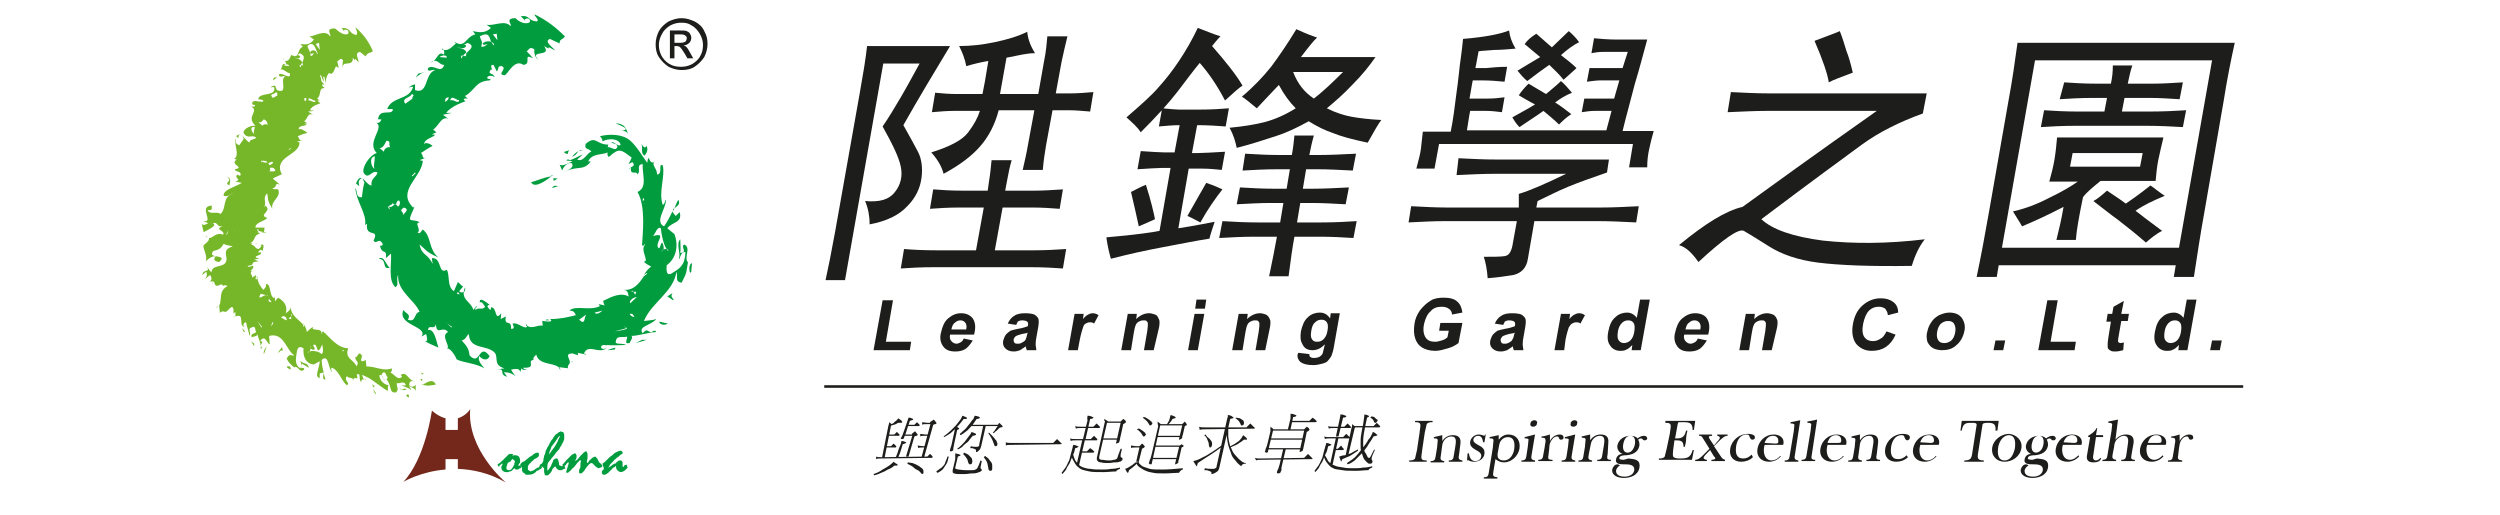 <?xml version="1.0" encoding="utf-8"?>
<!-- Generator: Adobe Illustrator 25.3.1, SVG Export Plug-In . SVG Version: 6.00 Build 0)  -->
<svg version="1.1" id="Layer_1" xmlns="http://www.w3.org/2000/svg" xmlns:xlink="http://www.w3.org/1999/xlink" x="0px" y="0px"
	 viewBox="0 0 385.5 79.4" style="enable-background:new 0 0 385.5 79.4;" xml:space="preserve">
<style type="text/css">
	.st0{fill:#009C3D;}
	.st1{fill:#76B72A;}
	.st2{fill:#74281C;}
	.st3{fill:#1D1D1B;}
</style>
<g>
	<g>
		<path class="st0" d="M73.8,10.8C73.8,10.8,73.7,10.8,73.8,10.8C73.7,10.8,73.7,10.8,73.8,10.8z"/>
		<g>
			<path class="st0" d="M76.7,71.7C76.7,71.6,76.7,71.6,76.7,71.7c0.1-0.1,0.1-0.2,0.2-0.2l0.4-0.3c0-0.1,0.1-0.1,0.2-0.2
				c0.1-0.1,0.2-0.2,0.3-0.3c0,0,0-0.1,0.1-0.1c0,0,0.1-0.1,0.1-0.1c0,0,0.1-0.1,0.1-0.1c0,0,0.1-0.1,0.1-0.1c0,0,0.1-0.1,0.1-0.1
				c0-0.1,0.1-0.1,0.1-0.1c0.1,0,0.1-0.1,0.2-0.1c0.1,0,0.1,0,0.2,0c0.1,0,0.1,0,0.2,0c0,0,0.1,0,0.1,0.1c0,0.1-0.1,0.1-0.1,0.2l0,0
				c0.1-0.1,0.3-0.1,0.3-0.1c0.1,0,0.1,0,0.2,0c0.2,0,0.4,0.1,0.5,0.2c0.1,0.1,0.2,0.4,0.2,0.6c0,0.1,0,0.1,0,0.2
				c0,0.1,0,0.2-0.1,0.2c0,0.1-0.1,0.2-0.1,0.2c0,0.1-0.1,0.1-0.1,0.1c0,0,0,0.1,0,0.1c0,0,0,0,0.1,0c0,0,0.1,0,0.1,0
				c0,0,0.1,0,0.1-0.1c0,0.1,0.1,0.1,0.1,0.2c0,0.1,0.1,0.2,0.1,0.2c-0.1,0.1-0.1,0.1-0.2,0.1c-0.1,0-0.1,0.1-0.2,0.1
				c-0.1,0.1-0.1,0.1-0.2,0.1c-0.1,0-0.1,0-0.2,0c-0.1,0-0.1,0-0.2-0.1c0,0-0.1-0.1-0.1-0.1c-0.1,0.1-0.2,0.2-0.3,0.3
				c-0.1,0.1-0.2,0.2-0.4,0.2c-0.1,0-0.2,0.1-0.2,0.1c-0.1,0-0.1,0-0.2,0c0,0,0,0-0.1,0c0,0-0.1,0-0.1,0c-0.2,0-0.3-0.1-0.5-0.2
				c-0.1-0.2-0.2-0.3-0.2-0.5c0-0.1,0-0.2,0.1-0.3c0-0.1,0.1-0.2,0.1-0.2c0,0,0,0,0-0.1c0,0,0,0-0.1,0c0,0-0.1,0-0.1,0.1
				c-0.1,0-0.1,0.1-0.3,0.2c0,0,0,0,0,0.1c0,0,0,0.1-0.1,0.1c0-0.1-0.1-0.2-0.1-0.2C76.8,71.8,76.7,71.7,76.7,71.7z M79,70.8
				C79,70.8,79,70.8,79,70.8c-0.1,0.1-0.1,0.1-0.2,0.2c0,0.1-0.1,0.2-0.2,0.2c0,0-0.1,0.1-0.1,0.1c0,0-0.1,0-0.1,0
				c0,0-0.1,0-0.1,0.1c0,0.1-0.1,0.1-0.1,0.3c0,0.1-0.1,0.2-0.1,0.3c0,0.1,0,0.1,0,0.2c0,0.1,0,0.2,0.1,0.2c0,0,0.1,0.1,0.2,0.1
				c0.1,0,0.3,0,0.4-0.1c0.1-0.1,0.2-0.2,0.3-0.4c0.1-0.1,0.1-0.1,0.1-0.2c0,0,0-0.1,0.1-0.1c0,0,0-0.1,0-0.2l0.1-0.3
				c0-0.1-0.1-0.2-0.1-0.2c0-0.1-0.1-0.1-0.1-0.1c0,0-0.1,0-0.1,0C79.2,70.8,79.1,70.8,79,70.8z"/>
			<path class="st0" d="M80.2,71.7L80.2,71.7c0-0.1,0.1-0.1,0.1-0.2c0,0,0.1-0.1,0.2-0.2c0,0,0.1-0.1,0.2-0.1c0.1,0,0.1-0.1,0.2-0.1
				c0.2-0.2,0.4-0.3,0.6-0.5c0.1-0.1,0.2-0.2,0.3-0.2c0.1-0.1,0.2-0.1,0.3-0.2c0.1-0.1,0.2-0.2,0.4-0.3c0.2-0.1,0.3-0.1,0.4-0.1
				c0,0,0.1,0,0.1,0c0,0,0,0.1,0.1,0.1v0.3c0,0.1,0,0.2-0.1,0.2c-0.1,0.1-0.1,0.1-0.2,0.2c-0.1,0-0.1,0.1-0.2,0.1
				c-0.1,0-0.1,0.1-0.2,0.1c0,0-0.1,0.1-0.2,0.2c-0.1,0.1-0.3,0.2-0.4,0.4c-0.1,0.1-0.2,0.1-0.2,0.2c-0.1,0.1-0.1,0.1-0.1,0.1
				c0,0.1-0.1,0.1-0.1,0.2c0,0.1,0,0.2,0,0.3c0,0.1,0,0.1,0,0.2c0,0.1,0.1,0.1,0.1,0.1c0,0,0.1,0,0.1,0.1c0.1,0,0.1,0,0.2,0.1
				c0,0,0.1,0,0.2-0.1c0.1,0,0.2,0,0.3-0.1c0.1-0.1,0.2-0.1,0.3-0.2c0.1-0.1,0.2-0.1,0.3-0.2c0,0,0,0,0.1,0c0,0,0.1,0,0.1-0.1
				c0,0,0.1-0.1,0.1-0.1c0.1-0.1,0.1-0.1,0.2-0.2c0.1,0.3,0.2,0.4,0.2,0.4c-0.1,0.1-0.2,0.2-0.4,0.3c-0.1,0.1-0.3,0.2-0.4,0.2
				c-0.1,0-0.1,0.1-0.1,0.1c-0.2,0.2-0.3,0.3-0.6,0.4c-0.2,0.1-0.5,0.1-0.7,0.1c-0.1,0-0.1,0-0.2,0c0,0-0.1,0-0.1,0
				c-0.1-0.1-0.2-0.1-0.2-0.2c-0.1-0.1-0.1-0.1-0.2-0.1c0,0-0.1-0.1-0.1-0.1c0,0,0-0.1-0.1-0.2c0-0.1,0-0.1,0-0.2c0,0,0-0.1,0-0.1
				c0-0.1,0-0.1,0-0.1c0-0.1,0-0.1-0.1-0.2C80.2,71.8,80.2,71.7,80.2,71.7z"/>
			<path class="st0" d="M83.2,71.7c0.1-0.1,0.1-0.1,0.2-0.1c0,0,0.1-0.1,0.1-0.1c0.1,0,0.1-0.1,0.1-0.1c0,0,0-0.1,0.1-0.1
				c0-0.1,0.1-0.2,0.1-0.4c0-0.2,0.1-0.4,0.1-0.6c0-0.1,0.1-0.1,0.1-0.2c0-0.1,0.1-0.2,0.1-0.3c0-0.2,0.1-0.3,0.1-0.4
				c0.1-0.1,0.1-0.2,0.2-0.4c0,0,0-0.1,0.1-0.1c0,0,0-0.1,0.1-0.2c0-0.1,0.1-0.1,0.1-0.2c0-0.1,0.1-0.2,0.1-0.2
				c0.1-0.2,0.2-0.4,0.3-0.5c0.1-0.1,0.2-0.2,0.2-0.3c0.1-0.1,0.2-0.3,0.3-0.4c0.1-0.1,0.2-0.2,0.4-0.3c0.1-0.1,0.2-0.2,0.3-0.2
				c0.1,0,0.1-0.1,0.2-0.1c0,0,0.1,0.1,0.1,0.1c0,0,0,0,0.1,0c0.1,0,0.1,0,0.2,0.1c0,0.1,0.1,0.2,0.1,0.3c0,0,0,0.1,0,0.1
				c0,0,0,0.1,0,0.2c0,0,0,0.1,0,0.1c0,0,0,0.1,0,0.1c0,0,0,0.1,0,0.1c0,0,0,0.1,0,0.1c0,0.1-0.1,0.2-0.1,0.3c0,0.1-0.1,0.2-0.2,0.4
				c0,0.1-0.1,0.1-0.1,0.2c0,0.1-0.1,0.2-0.2,0.3c0,0.1-0.1,0.1-0.1,0.2c0,0.1-0.1,0.2-0.2,0.3c0,0-0.1,0.1-0.1,0.1
				c0,0.1-0.1,0.1-0.2,0.2c0,0.1-0.1,0.1-0.2,0.3c-0.1,0.1-0.2,0.3-0.4,0.5c-0.1,0.1-0.2,0.2-0.3,0.4c-0.1,0.1-0.3,0.3-0.4,0.5
				c-0.1,0.2-0.1,0.5-0.1,0.6c0,0.2,0,0.3,0,0.5c0,0.1,0,0.1,0,0.1c0,0,0,0,0,0c0,0,0,0,0.1-0.1c0,0,0.1-0.1,0.1-0.1
				c0.1-0.1,0.1-0.2,0.2-0.3c0.1-0.1,0.2-0.3,0.3-0.6c0.1-0.2,0.2-0.4,0.2-0.5c0.1-0.1,0.1-0.2,0.2-0.2l0.2-0.1c0,0,0.1,0,0.1,0
				c0,0,0,0,0.1,0c0,0,0.1,0,0.1,0.1c0,0.1,0.1,0.1,0.1,0.2c0,0.2,0.1,0.3,0.1,0.4c0,0.1,0,0.1,0,0.2c0,0.1,0.1,0.2,0.2,0.2
				c0.1,0,0.1,0.1,0.2,0.1c0.1,0,0.2,0,0.4-0.1c0,0.1,0.1,0.1,0.1,0.2c0,0.1,0.1,0.2,0.1,0.2c-0.1,0.1-0.2,0.1-0.2,0.1
				c-0.1,0-0.2,0.1-0.2,0.1c-0.1,0-0.1,0.1-0.2,0.1c-0.1,0-0.2,0-0.3,0c-0.2,0-0.3-0.1-0.5-0.3c-0.1-0.2-0.2-0.3-0.2-0.3h0
				c-0.1,0.1-0.1,0.1-0.2,0.2c-0.1,0.1-0.1,0.1-0.2,0.2c0,0.1-0.1,0.2-0.1,0.3c-0.1,0.1-0.1,0.2-0.2,0.3c-0.1,0.1-0.2,0.2-0.3,0.3
				c-0.1,0.1-0.1,0.1-0.2,0.1c-0.1,0-0.2,0-0.3,0c-0.1,0-0.1-0.1-0.1-0.1c0-0.2-0.1-0.3-0.1-0.5c0-0.1,0-0.2,0-0.3c0,0,0-0.1,0-0.1
				c0,0,0,0,0-0.1c0,0,0-0.1,0-0.1c0,0,0,0,0,0c0,0,0,0,0,0c0,0,0,0,0,0c0,0,0,0-0.1,0.1c0,0,0-0.1-0.1-0.2
				C83.3,71.9,83.2,71.8,83.2,71.7z M86.3,67.2c0,0-0.1,0.1-0.2,0.2c-0.1,0.1-0.2,0.3-0.4,0.6c-0.1,0.1-0.2,0.3-0.3,0.4
				c-0.1,0.1-0.2,0.3-0.3,0.4c0,0-0.1,0.1-0.1,0.1c0,0,0,0.1,0,0.1c-0.1,0.2-0.1,0.3-0.2,0.5c-0.1,0.2-0.1,0.3-0.1,0.4
				c0,0.1-0.1,0.1-0.1,0.2l0,0c0.1-0.1,0.1-0.1,0.2-0.2c0.1-0.1,0.1-0.2,0.2-0.3c0.1-0.1,0.2-0.3,0.3-0.4c0.1-0.1,0.2-0.3,0.4-0.6
				c0.1-0.2,0.3-0.5,0.4-0.8c0.1-0.2,0.1-0.3,0.2-0.4C86.3,67.4,86.4,67.4,86.3,67.2C86.4,67.3,86.4,67.3,86.3,67.2
				C86.3,67.2,86.3,67.2,86.3,67.2z"/>
			<path class="st0" d="M86.7,71.7C86.7,71.6,86.7,71.6,86.7,71.7c0.1-0.1,0.1-0.2,0.2-0.2c0.1-0.2,0.3-0.3,0.4-0.5
				c0.1-0.1,0.3-0.3,0.4-0.4c0.1-0.1,0.1-0.1,0.2-0.2c0.1-0.1,0.2-0.2,0.3-0.3c0.1,0,0.2-0.1,0.4-0.2c0.1,0,0.1,0,0.2,0.1
				c0,0.1,0.1,0.1,0.1,0.2c0,0.1,0,0.2,0,0.3c0,0.1,0,0.2-0.1,0.3c0,0.1-0.1,0.2-0.1,0.2c0,0,0,0,0,0.1c0,0,0,0,0,0
				c0,0,0.1-0.1,0.3-0.2c0.1-0.1,0.3-0.3,0.5-0.6c0.2-0.2,0.4-0.4,0.5-0.5c0.1-0.1,0.3-0.2,0.3-0.2c0.1,0,0.2,0,0.2,0.1
				c0,0.1,0.1,0.2,0.1,0.3c0,0.2,0,0.4,0,0.6c0,0.2-0.1,0.4-0.1,0.5c0,0,0,0.1,0,0.1c0,0,0,0,0,0.1c0,0,0,0,0.1,0.1
				c0,0,0.1-0.1,0.1-0.1c0,0,0.1-0.1,0.1-0.2c0.1-0.1,0.1-0.1,0.2-0.2c0.1-0.1,0.2-0.1,0.2-0.2c0.1-0.1,0.2-0.1,0.3-0.2
				c0.1,0,0.2-0.1,0.3-0.1c0,0,0,0,0,0c0,0,0,0,0,0c0.1,0.1,0.1,0.1,0.2,0.2c0,0.1,0.1,0.1,0.1,0.1c0.1,0.3,0.2,0.4,0.3,0.6
				c0.1,0.1,0.2,0.2,0.3,0.2c0,0,0,0,0,0c0,0,0,0,0,0c0.1,0.2,0.1,0.3,0.2,0.4c-0.1,0.1-0.2,0.2-0.3,0.2c-0.1,0-0.2,0.1-0.2,0.1
				c-0.2,0-0.4-0.1-0.7-0.4c-0.2-0.3-0.4-0.4-0.5-0.4c-0.2,0-0.4,0.2-0.8,0.7C90,72.8,89.7,73,89.6,73c0,0-0.1,0-0.2,0
				c0,0,0,0-0.1-0.1c0,0,0-0.1,0-0.1c0,0,0-0.1,0-0.2c0-0.1,0-0.2,0.1-0.3c0-0.1,0.1-0.2,0.1-0.3c0-0.1,0-0.1,0-0.2c0,0,0-0.1,0-0.2
				c0-0.1,0-0.3,0.1-0.5c0,0,0-0.1,0-0.1c0,0,0,0-0.1,0c0,0,0,0-0.1,0c0,0-0.1,0-0.1,0.1c0,0-0.1,0.1-0.1,0.1c0,0-0.1,0.1-0.2,0.2
				c-0.1,0.1-0.2,0.3-0.3,0.4c-0.1,0.1-0.2,0.3-0.4,0.4c-0.2,0.2-0.3,0.4-0.5,0.5c-0.1,0.1-0.2,0.2-0.2,0.2c-0.1,0-0.2,0-0.2,0
				c-0.1,0-0.1-0.1-0.1-0.1c0-0.1,0.1-0.3,0.2-0.7c0.1-0.3,0.2-0.6,0.2-0.7c0,0,0,0,0-0.1c0,0,0,0-0.1,0c0,0-0.1,0-0.1,0.1
				c-0.1,0-0.1,0.1-0.2,0.2c0,0.1-0.1,0.1-0.2,0.2c-0.1,0.1-0.1,0.1-0.2,0.2c0,0,0,0.1,0,0.1c0,0,0,0-0.1,0.1c0,0,0-0.1-0.1-0.2
				C86.8,71.9,86.8,71.8,86.7,71.7z"/>
			<path class="st0" d="M92.9,71.5l0.4-0.3c0,0,0,0,0.1-0.1c0,0,0-0.1,0.1-0.1c0,0,0.1-0.1,0.1-0.1c0,0,0.1-0.1,0.1-0.1
				c0,0,0.1-0.1,0.1-0.1s0.1-0.1,0.2-0.2c0,0,0.1,0,0.1-0.1c0.1,0,0.1-0.1,0.2-0.1c0.3-0.3,0.5-0.5,0.8-0.6c0.2-0.1,0.4-0.2,0.6-0.2
				c0.1,0,0.1,0,0.2,0.1c0,0,0.1,0.1,0.1,0.1c0,0.1,0,0.1,0,0.2c0,0.1-0.1,0.1-0.1,0.1c-0.1,0.1-0.2,0.1-0.3,0.2
				c-0.1,0.1-0.1,0.1-0.2,0.2c-0.1,0.1-0.2,0.1-0.3,0.2c0,0-0.1,0.1-0.1,0.1c0,0,0,0-0.1,0.1c0,0-0.1,0.1-0.2,0.1
				c0,0.1-0.1,0.2-0.2,0.3c-0.1,0.1-0.2,0.2-0.4,0.4c0,0-0.1,0.1-0.1,0.2c-0.1,0.1-0.1,0.2-0.2,0.3l0,0c0.1,0,0.1-0.1,0.2-0.1
				c0.1-0.1,0.2-0.1,0.3-0.2c0.1-0.1,0.2-0.2,0.3-0.2c0.1-0.1,0.1-0.1,0.1-0.1c0,0,0,0,0.1,0c0,0,0,0,0.1,0c0.1-0.2,0.3-0.3,0.4-0.4
				c0.1-0.1,0.2-0.1,0.4-0.1c0.1,0,0.1,0,0.2,0.1c0,0.1,0.1,0.1,0.1,0.2c0,0.2,0,0.3,0,0.5c0,0.1,0,0.2,0.1,0.3
				C95.9,72,95.9,72,96,72c0,0,0.1,0,0.1,0c0,0,0.1,0,0.1-0.1c0,0,0-0.1,0.1-0.1c0,0,0-0.1,0.1-0.1c0,0,0,0,0.1,0c0,0,0,0,0.1-0.1
				c0,0.1,0.1,0.2,0.1,0.3c0,0.1,0.1,0.1,0.1,0.2c-0.1,0.1-0.1,0.1-0.2,0.2c-0.1,0.1-0.1,0.1-0.2,0.2c-0.1,0.1-0.2,0.1-0.3,0.2
				c-0.1,0-0.2,0.1-0.3,0.1c-0.2,0-0.4-0.1-0.5-0.2C95.1,72.4,95,72.3,95,72c0,0,0-0.1,0-0.1c0,0,0-0.1,0-0.1c0,0,0,0-0.1,0.1
				c0,0,0,0-0.1,0.1c0,0-0.1,0.1-0.2,0.1c-0.1,0-0.1,0.1-0.2,0.2c-0.1,0.1-0.2,0.2-0.3,0.3C94,72.6,94,72.7,94,72.7
				c-0.1,0.1-0.1,0.1-0.2,0.2c-0.1,0.1-0.2,0.1-0.3,0.2c-0.1,0-0.1,0.1-0.2,0.1c0,0-0.1,0-0.1,0c-0.2,0-0.3,0-0.3-0.1
				c-0.1-0.1-0.1-0.2-0.1-0.3c0-0.1,0-0.2,0.1-0.2c0-0.1,0.1-0.2,0.2-0.2c0,0,0-0.1,0-0.1c0,0,0,0,0-0.1c0,0,0,0,0-0.1
				c0,0,0-0.1-0.1-0.2c0-0.1-0.1-0.1-0.1-0.2c0,0,0,0,0.1-0.1C92.8,71.6,92.9,71.5,92.9,71.5z"/>
		</g>
		<g>
			<g>
				<path class="st0" d="M85.2,27.1l-0.3,0.1C85.1,27,85.2,26.9,85.2,27.1z"/>
				<path class="st0" d="M81.9,28.1c0.8-0.2,2.1-0.8,3.1-0.9C84.4,27.7,82.4,29.2,81.9,28.1z"/>
				<path class="st0" d="M86.4,28.6L85.1,29C85.6,28.3,85.8,28.9,86.4,28.6z"/>
				<polygon class="st0" points="85.4,27.9 85.3,27.5 86,27.5 				"/>
				<path class="st0" d="M86.1,56.5c0.2,0.1,0.3,0.3,0.3,0.6L86.1,56.5z"/>
				<path class="st0" d="M83,55.3c-0.3,0-0.5,0-0.6,0C82.5,55.3,82.7,55.3,83,55.3z"/>
				<path class="st0" d="M88.4,55.7l-0.4,0.2C88.1,55.8,88.2,55.7,88.4,55.7z"/>
				<path class="st0" d="M104,32.1c0.2-0.5,0.4-1,0.6-1.3C105,31.6,104.3,31.8,104,32.1z"/>
				<path class="st0" d="M73.6,47.3l-0.3,0.2C73.3,47.3,73.4,47.2,73.6,47.3z"/>
				<path class="st0" d="M81.2,49.9c0,0.2,0.1,0.3,0,0.4l-0.1-0.1L81.2,49.9z"/>
				<path class="st0" d="M90,54.5L90,54.5l0.4,0.1C90.3,54.7,90.1,54.7,90,54.5z"/>
				<path class="st0" d="M71.5,45.1c0-0.2,0.1-0.5,0.2-0.8C71.8,44.6,71.7,44.9,71.5,45.1z"/>
				<polygon class="st0" points="82.3,55.4 82.3,55.3 82.3,55.3 				"/>
				<path class="st0" d="M84.7,49.4l-0.6,0C84.3,49.2,84.5,49.2,84.7,49.4z"/>
				<path class="st0" d="M104,32.1l-0.2,0.4C103.7,32.3,103.8,32.2,104,32.1z"/>
				<path class="st0" d="M87.3,24.7c0.3-0.2,0.5-0.1,0.7,0.1C87.8,24.8,87.5,24.8,87.3,24.7z"/>
				<path class="st0" d="M84.6,7.5l0.1,0.1C84.7,7.6,84.7,7.5,84.6,7.5z"/>
				<path class="st0" d="M68.4,7.7c-0.1,0-0.2-0.1-0.3-0.1C68.2,7.4,68.3,7.5,68.4,7.7z"/>
				<path class="st0" d="M65.4,22.3c0-0.9,1.2-1,1.7-1.5l-0.5-0.1l0.7-0.3l-0.5-0.4c0.9-0.7,1.3-2.1,2.3-1.7l-0.8-0.6
					c0.4-0.1,0.9-0.2,1.4-0.3l-0.9,0c0.8-1.1,2.8-1.7,3-1.8l-0.3-0.2c0.1-0.3,0.3-0.2,0.6-0.2l-0.4-0.4c1.6-0.9,1.6-2.3,3.8-2.4
					c0.5-0.3-0.3-0.1-0.4-0.4c0.2-0.5,1-0.3,1.2-0.1c-0.3-0.8-1.2-0.3-0.6-1.2c0.6,0.3-0.5-0.7,0.4-0.7l0.5,1c0.4-0.3,0-0.9,0.8-0.8
					c0.9,0.4-0.9,1.3,0.4,1.4c0.5-0.1,1.5-2.6,2.9-1.6c1.4-0.1-0.2-1.9,1.5-1c-0.3-0.4-0.6-0.7-1-1.1c0.4-0.2,0.4-0.8,1.2-0.3
					C82.3,8.2,82.6,9,83,9.2c-1.5-1.6,2.2-0.3,0.9-2.1l0.7,0.4c-0.1-0.1,0-0.2,0.1-0.2l0.9,0.5c-0.4-0.6-1.8-1.4-0.8-1.8l1.5,0.7
					c-0.1-0.7,0.6-0.6,0.8-1.1c-1.3-1.3-2.8-2.5-4.7-3.4c0.1,0.4,0.8,0.9,0.4,1.1c-1.5-0.1-1-1-2.5-0.8L81,3.2
					C81,3,80.8,2.9,81.1,2.9c0.5-0.2,0.7,0.2,0.6,0.5c-0.6,0.5-1.8-0.1-2.2-0.6c-1.8,0-0.4,1.1-0.8,1.2C77.8,3,76,4.1,75,3.8
					l0.7,0.5c-1,1-2.1,0.6-2.8,0.5l0.4,0.5c-1.6,0.4-1.5,2.3-3.3,1.1l0.3,0.3c-0.5,0.4-1.1,1.2-1.9,1c0.1,0.2,0.2,0.5,0,0.7
					c-0.7-0.5-0.9,0.4-1.5,1c0.6-0.2,1,0.7,1.6,0.6c-0.5,1.5-1.6-0.2-2.5,0.5c-0.2,0.8,0.8,0.1,1.1,0.3c-1.7,0.6-1,3.8-3.1,3.1
					l0-0.9c-0.8,0.2-1,0.5-0.8,0.5c0.1-0.2,0.3-0.1,0.5-0.1c-0.6,2.1-3.2,1.4-4,3.4c0.4,0.1,0.7-0.1,0.9,0.1c-0.2,1-2.1-0.3-2.3,1.5
					l0.5,0c-0.1,0.6-0.7,0.6-0.8,0.5c1.4,0.8-1.6,3,0.1,4.7c-1.1,0.3-2.4,2.3-2,3.1c0.8,1.1,1.2-0.6,2.1-0.1c-0.1,0.7-1.1,0.9-0.9,2
					c-0.9,0-1.6-2.4-2.4-0.3l0.5,0.4c0-0.2-0.2-0.6,0-0.9C56,27,56,28,56.2,28.1c-0.2,0.7-0.3,1.5-0.4,2.3c-1,0.2-0.7-1.2-1-1.4
					c0.1,2,1.8,4,1.5,5.7l0.3-0.2c-0.3,2.3,2,0.6,1,2.6c0.5,0.7,0.8-0.6,1.4,0.5c0.1,0.3-0.3,0.3-0.4,0.3c0.3,1.5,1.1,0.3,0.9,1.9
					l0.8-0.7c0.1,1.7-0.5,4.2,0.7,5.2c0.6-0.5,0-1.2,0.4-1.9c-0.2,2.5,2.6,3.9,3.3,5.7c-0.9,0.1-0.5,1.7-1.8,1.2
					c0.5-0.9-0.3-0.9-0.7-1.5c-1,2.4,3.9,2.5,2.8,4.1l0.7-0.4c0.1,0.3,0.4,1.3-0.2,1.1c0.7,0.4,1.4,0.7,2.1,1
					c-0.3-0.9-0.6-3-1.6-2.7c0.1-1,1,0.1,1.2-0.9c0.2,1.9,1,0.1,1.9,1.2c-1.2,0.5,0.3,2.1-0.1,2.5c0.5,0.1,1.2,1.1,1.4,1.7
					c0.8,0.5,3,0.6,4.3,1.4c-0.4-0.5-1.1-1.2-0.8-1.9c0.5,0.6,1.3,0.8,1.6,0c-1.7-2.2-1.4,1.7-3.1-0.1c-0.1-1.1-0.5-1.5-1.2-2.3
					c0.7-0.2,0.6-0.6,1.1-1c0.1,2.5,2.8,1.6,4,2.9c0.6,0.8-0.3,1.9,1.5,2.4L76.4,57c1.9-0.3,0.3,0.7,1.8,1.1l-0.5-0.7
					c0.9,0,1.2,0.2,1.8,0.6c-0.3-0.3-0.5-0.7-0.7-1c0.5-0.1,1.4-0.3,1.4,0.4c0.1-0.3,0.2-0.5,0.2-0.6c0.1,0.2,0.3,0.3,0.9,0.2
					c-0.3-0.1-0.6,0-0.6-0.3c2.2,0.1,0.4-1.1,1.6-1.2c-0.2-0.2,0.1-0.6,0.4-0.8c0.4,1.6,2.6,1.2,3.4,1.9l0,0l1.6,0.2
					c-0.3,0-0.1-0.6,0.2-0.8l-0.1,0c0.4-0.4-1-1.5,0.5-1.5l0.9,0.3c-0.1,0-0.1-0.3-0.1-0.4l0.9,0.2c0.7-1.8,2.4,0.2,3.6-1
					c-0.4,0.3-1,0.3-0.9-0.2c0.2-0.3,0.7-0.2,0.9-0.1l-0.1-0.1c1,0.1,2,0,3,0c-0.4-0.4-1.9,0.1-1.5-0.7c0.1-0.8,1.1-0.4,1.7-0.6
					c0.1,0.4-0.6,1.2,0.4,1c0-0.2,0.7-1,0.2-1.1c1.1,0,2.5-0.5,3.8-0.6c0.2-0.3-0.4-0.2-0.5-0.1l0,0.1c-0.7,0.2-0.7-0.8-1.5,0.2
					c-0.8-1.1,1.3-1.2,2.1-2.2c-0.6,0.2-1.3,0.2-1.9,0.3c1.1-2.8,4.6-4.5,5-7.6c0.3,0.9-0.3,1.5,0.8,1.7c0.9-1.7,0.7-1.6,1-3.3
					l-0.1,0.1c-0.5-0.9,0.6-2.2-0.5-2.7c-0.6,0.4,0.6,1.2-0.6,1.3c0.1-0.7,0-1.4,0-2.1c-0.7,0.7,0.1,2.1-0.2,2.9
					c0.1,0.6,0.2-1.2,1-0.9c-0.1,2.1-0.9,2.5-2.2,3.3c-0.9,0.4-0.7-0.9-0.7-1.3c1.4-1,1.9-2.9,1.2-4.8l-1.1-0.9
					c0.7-1,2.4-0.8,1.9-2.5l-0.6,0.6c-0.3-0.3-0.4-0.5-0.5-0.7c-0.4,0.8-0.8,1.6-1.3,2.3c-1.5-0.7,0.3-2.7,0.3-4.1
					c-0.2,0.1-0.1,0.6-0.5,0.8c-0.7-1.9,0.4-4.4,0-6.1c-0.8-0.4,0.1,1.4-0.9,1.4c0.1-0.9-1-1.5-0.3-2c-1,0.8-0.9-1.7-1.2,0.2
					c-0.9-1.2-1.5-2.4-2.6-3.4c-1.1-1-3.1-1.1-4.7-0.7c0.3,0.3,0.4,0.5,0.4,0.8c0.9-0.5,2.5-0.5,2.8,0.5c-0.3,0.5-1.2-0.7-1.4-0.3
					c0.4,0.2,0.9,0.1,0.9,0.7c-0.4,0.7-0.9-0.1-1.5,0l0.1-0.4c-1.9,0-1.9-1.5-3.5-0.1c-0.2,1,0.4,0.5,0.9,1.2
					c-0.6,0-1.2,1.7-2.2,1.2l0.9-0.8c-0.8,0.3-1.5,0.8-2.1,0.9c0.2,0.1,0.3,0.2,0.5,0.2c-0.7,0.2-1.4,0.8-2,0.5l0.4,0.9
					c0.1-0.6,1-1.4,1.5-1.1c0.4,0.8-0.9,1.1-1.3,1.4c2.1-1.2,3-0.1,4.2-1.7l-0.4,0c0.5-1.3,2.3-1,3-1.4c-0.1,0.3,0,0.6,0.2,0.7
					c1.6-1.5,1.9-1.1,3.5,0.1c-0.1,0.3-0.3,0.7-0.5,1l0.6-0.3c0.8,0.8-0.8,0.7-0.4,1.2c-0.1-0.2,0-0.2,0.2-0.4
					c-0.2,1.4,0.9,0.4,1,1.1c0.6-0.6-0.3-1.5,0.8-1.6c-0.1,1.6,0.8,3.6-0.8,4.3c1.3,2.2,0.8,6.4,0.7,8.2c0.3,0.3,0.2-0.2,0.5-0.1
					c-0.9,0.8,0.7,2.7-0.2,2.6c0.2,0.4,0.8,0.6,1.1,0.8c-0.5,0.4-0.9,0.9-1.1,1.3l0.4-0.3l0.1,0.1l-0.5,0.4l0,0
					c-0.7,1-1.5,2.2-3.1,2.1c0.9,0.1,0.5,1,0.9,1.1c-1.3-0.8-2.7-0.1-4.1,0.6c0.1,0.3,0.1,0.6,0.3,0.7l-1-0.2l0.2,0.3
					c-1.5,0.8-3.8-0.2-4.7,0.7c0.7,0,0.8,0.3,1,0.7c-1.2,0.3-2.4,0.6-4,0.6c0.1,0.1,0.2,0.1,0.2,0.3c-0.4,0.2-0.9,0-1.4,0l0.1,0.7
					c-0.9-0.1-1.8,0.6-2.4,0c-0.1,0.9-1.5-0.6-2.2-0.3c-0.3-0.2,0.6,0.9-0.3,0.8c0.1-1.6-1.1-0.2-0.8-1.9l-0.8,0.4l0.1-0.9
					c-1.1,1.4-0.6-1-1.6-0.9c0,0.2,0,0.3-0.1,0.4c-0.2-0.2-0.8-0.7-0.1-0.8c-0.4-0.3-1.7-1.4-1.5-0.3c0.2-0.4,0.6,0.3,0.8,0.6
					c-0.4,0.6-0.9,0-1.5,0.5c0-0.1,0-0.2,0-0.4L73,47.8c-0.4-1.3-1.6-1.4-1.5-2.8c-0.2,0.1-0.4,0.2-0.7-0.1l0.6-0.7
					c-0.3-0.2-0.5-0.5-0.8-0.7L70,44.9c-1.1-0.7-0.6-2.4-1.1-3.3c-1.4,0.8-0.7-1.9-2.3-1.8c0,0.3,0.1,0.6,0.1,0.9
					c-0.7-1.6-1.7-1.3-2-3c1.1,0.9,0.9,1.1,2.9,2c-1.6-1.3-1-3.2-2.4-4.3c-0.3,0.2-0.3,0.7-0.8,0.5c0.6-0.6-0.6-1.5,0.3-1.6
					c-0.4-0.4-1.3-0.2-1.5-0.5c0.1-0.7,0.5-1.3,0.7-1.9l-0.2,0.1c-2.6-2.6,1.3-4.6,1.5-7.2l-0.5-0.1l1-0.4c-0.7,0.3-0.4-0.5-0.8-0.7
					c0.6-0.4,1.2-0.8,1.8-1.1C66.4,22.2,65.5,21.8,65.4,22.3z M70.6,45l0.3,0.4c0.1,0,0.2,0.1,0.2,0.2L71,45.4
					C70.7,45.3,70.3,45.5,70.6,45z M99.3,30.6l0.1,0.9c-0.1-0.2,0.1-0.9-0.3-0.5C99.1,30.8,99.1,30.5,99.3,30.6z M66,49l0,0.7
					l0.7-0.2L66,49z M61,43l0.2,0.9l0.1,0c-0.1-0.3-0.1-0.6-0.2-0.9L61,43z M62.1,33.2L62,33.3L62.1,33.2c0.3-0.6-0.8-0.6,0.2-1.2
					C63.2,32.3,62.4,32.8,62.1,33.2z M69,45.1c0.4-0.4-0.1-1.1,0.1-1.6c-0.3-0.2-0.4,0.5-0.6,0.9c-0.2-0.1-0.2-0.2-0.3-0.5
					C67.3,45,68.9,44.1,69,45.1z M81.6,50.7l-0.1,0.1l0.6,0.4L81.6,50.7z M85,50.5c0.6,0.6,1.6,0.2,2.4,0.2c0-0.7-0.9-1.3-1.8-1
					C84.5,49.4,85.5,50.8,85,50.5z M63,38.9c0,0.5-0.8,1.9,0.4,2.4l-0.1-0.8l0.2,0.1l0.4-0.4C62.7,41.1,63.1,39.3,63,38.9z
					 M92.2,48.8c0.8,0.3,2.2,0.3,2.3,0.9c-0.3-1-1.5-1.1-1.7-1C92.6,48.9,92.5,48.8,92.2,48.8z M92.8,49.8c-0.3,0.2,0,0.8-0.8,0.6
					c-0.1-0.6-0.7-1.7-1.6-1c1.1,0.7,1.3,1.1,2.4,1.3L92.8,49.8z M90.8,48.2l-0.4,0.3c-0.4,0.6-0.1,1.7-1.1,0.8l1.1-0.8
					C90.6,48.4,90.7,48.3,90.8,48.2z M97.7,45l-0.4-0.1C97.5,44.8,97.6,44.8,97.7,45l0.4,0C97.9,45.8,97.9,45.3,97.7,45z M91.7,48.2
					c0.4-0.1,0.8-0.2,1.2-0.3C92.6,48.2,91.9,48.6,91.7,48.2z M98.2,45.8c-0.3,0.3-1.2,1.1-1,1C96.9,46.3,97.8,45.8,98.2,45.8z
					 M97,23.1c0.2-0.2,0.4-0.3,0.7-0.4c-0.1-0.2-0.3-0.3-0.5-0.4L97,23.1z M101.1,29.3l0.1,0.5l0.4,0.1L101.1,29.3z M102.8,38.4
					c-0.2,0-0.4,0-0.5,0.1c-0.1,0.1-0.2,0.2-0.3,0.3c0-0.1,0.1-0.2,0.3-0.3c0.1-0.3,0-0.8-0.2-1.1c-0.3,0.2-0.2,0.7-0.5,0.9
					c-0.9-0.7,1.5-2.6-0.9-1.9c0.3-0.3,0.7-1.6,1.2-1.2C102,36.2,102.3,37.7,102.8,38.4c0.1,0,0.2,0.1,0.3,0.3
					C103,38.7,102.9,38.6,102.8,38.4z M98.5,48.8c-0.3,0.1-0.5,0.1-0.6,0.1c-0.3,0-0.7-0.2-0.8-0.5c0.7-0.1,0.5,0.4,0.8,0.5
					C98.1,48.9,98.3,48.9,98.5,48.8z M99.2,49.7c-0.7,0-1.4,0-2,0l0.8,0.2c-0.4,0-0.8,0.1-1.2,0.1C97.1,50.5,98.6,50.6,99.2,49.7z
					 M96.6,50.6l-0.5-0.4l0.6,0.4L96.6,50.6l0.1,0.1c-0.6,0.2-1.2,0.3-1.9,0.4C95.4,50.9,96,50.8,96.6,50.6z M78.3,53.8
					c-1,2,1.5,1.7,2,2.5c0.1-0.7,0.7-1.8-1.1-1.7c1.6-0.7,1.1,1.3,1.9-0.4c-0.7,0.1-1.6-0.4-1.7-0.4l0.8-0.1
					C79.7,52.5,78.9,54.4,78.3,53.8z M69.6,50.5c-0.3-0.3-0.5-0.5-0.8-0.8c0.3,0.3,0.6,0.5,0.9,0.7L69.6,50.5z M57.8,26
					c-0.5,0-1-1.8,0-1.9C57.8,25,57.5,25.8,57.8,26z M63.6,15.2L62.5,16c-0.7-0.9,0.8-0.9,1-1.5C64.1,14.7,63.5,14.8,63.6,15.2z
					 M70.1,9.8l0.5,0L69.7,9L70.1,9.8z M67.8,8.8c0.1-0.2,1.1-0.5,1.1,0.1L67.8,8.8z M76.7,6.2L76,5.3l0.6-0.1L76.7,6.2z M76.2,7
					c-0.2-0.1-0.3-0.3-0.4-0.5c-0.3-0.2-0.9-0.2-1.4,0.2c0.2,0.4,0.5,0.1,0.8,0.1c-0.2,0.1-0.5,0.5-1,0.4c0.3-1-0.1-0.9-0.2-1.6
					c1.4-0.8,1.5,0.2,1.7,0.8C76,6.6,76.2,6.7,76.2,7z M71.4,8.6c-0.1,0.1-0.2,0.3-0.2,0.4l-0.1-0.1C71.1,8.5,71.2,8.5,71.4,8.6
					c0.1-0.2,0.3-0.3,0.5-0.5c-0.1-0.6-1.1-0.7-1.5-0.8c0.5,0,1.1,0.4,1.5-0.2c-0.1-0.1-0.1-0.3-0.5-0.1l0.7-0.4
					c1.2,0.5,0.4,1-0.2,1.6c0,0.1,0,0.3-0.1,0.5C71.8,8.7,71.6,8.6,71.4,8.6z M76.9,7.6c0.1,0.2,0,0.4,0.2,0.7l0.4,0.1
					C78,8,77.4,7.6,76.9,7.6z M60.2,22.8c-0.1-0.3-1,0-1,0.6l-0.7-0.6c0.6,0.2,1-1,1.1-1.1C60.4,21.8,59.8,22.1,60.2,22.8z
					 M68.2,49.3c-0.1-0.4-1.7-0.9-1-2C65.9,47.9,67.4,49,68.2,49.3z M69.2,48.5c0.1,0.1,0.2,0.2,0.3,0.3c0.2,0.5-0.4,1.2,0.6,1.2
					c0-0.3-0.5-0.3-0.5-0.6c0.4-0.4,0.2-0.4-0.1-0.7C69.4,48.6,69.3,48.5,69.2,48.5z M60.3,36.1l0.6-0.8l-0.3-0.7L60.3,36.1z
					 M60.9,27.7c-0.5,0-0.3-0.9-0.1-1c-0.6-0.1-0.7,0.5-0.8,1c-0.1,0.1-0.1,0.1-0.1,0.3l0.1-0.3c0.2-0.2,0.5,0,0.7,0.1l0.2,0.3
					l0.3-0.6L60.9,27.7z M68.6,15.7c0.1-0.7,0.2-0.6,0.6-0.7C69.2,15.3,68.9,15.6,68.6,15.7z M61.3,31.8c-0.4-0.8-0.9,0.5-1.3,0
					c0,0.2,0.1,0.3,0.1,0.5c-0.8-0.7,0.7-0.6,0.4-1.1l0.2,0.3c0.6,0.2,0.3-0.5,0.8-0.6C61.9,31.2,61.5,32,61.3,31.8z M69.4,15.5
					c0.3-1,1,0.1,1.4-0.1C70.7,16.2,70,15.2,69.4,15.5z M64,26.6l0.1,0.1l-0.5,0.5l-0.1-0.1L64,26.6z"/>
				<path class="st0" d="M66.4,9.7c0.2-0.2,0.3-0.3,0.5-0.4C66.7,9.5,66.6,9.6,66.4,9.7z"/>
				<path class="st0" d="M68.9,53.8c0.1-0.1,0.2-0.1,0.4-0.1C69.2,53.7,69.1,53.8,68.9,53.8z"/>
				<polygon class="st0" points="70.6,55.3 70.7,55.3 70.7,55.4 				"/>
				<path class="st0" d="M87.3,23.7c-0.8-0.4,0.2-0.3,0.5-0.6C87.5,23.4,87.7,23.9,87.3,23.7z"/>
				<path class="st0" d="M90.2,23.2c-0.3-0.1-0.6,0-0.9,0.1C89.4,23.1,89.6,23.1,90.2,23.2z"/>
				<path class="st0" d="M88.2,24.2c0.3-0.4,0.6-0.7,1-0.9C89,23.5,88.9,23.9,88.2,24.2z"/>
				<path class="st0" d="M96.9,20.7c-0.3-0.7-1.4-0.5-1.3-0.5c2.2-0.2-0.4-1-0.7-1.2C96.5,19.1,96.5,19.9,96.9,20.7z"/>
				<path class="st0" d="M98.9,22.2c-0.1-0.1-0.3-0.2-0.4-0.3C98.6,22,98.8,22.1,98.9,22.2z"/>
				<path class="st0" d="M99.7,22.5c0.3,0.6,0,1.1-0.3,1.5c-0.7-0.4-0.2-1.2-0.5-1.8C99.2,22.6,99.4,23,99.7,22.5z"/>
				<path class="st0" d="M106.3,41.2c0.1-0.2,0.1-0.6,0.4-0.6c0,0.4-0.1,0.8-0.1,1.3C106.3,42.4,106.3,41.4,106.3,41.2z"/>
				<path class="st0" d="M103.7,45.2c-0.5,0.8,0.4,0.8,0.1,1.1l-0.9-0.6L103.7,45.2z"/>
				<polygon class="st0" points="99.1,42.7 99.2,42.6 99.2,42.8 				"/>
				<path class="st0" d="M101.7,49.6l1.3,0.3C102.1,50.4,101.5,49.7,101.7,49.6z"/>
				<path class="st0" d="M99,52.4l0.7,0c-0.6,0.2-1.2,0.4-1.8,0.5C98.3,52.8,98.6,52.6,99,52.4z"/>
				<path class="st0" d="M94.9,53.6l-0.1,0.3l-1.1,0.1C94.1,53.8,94.5,53.7,94.9,53.6z"/>
				<path class="st0" d="M58.4,39.9c0.8-0.6,1.2,1.1,1.7,1.4C58.8,41.6,59.8,40,58.4,39.9z"/>
				<path class="st0" d="M65.5,11c-0.5,0.3-1,0.6-1.4,1C64.8,10.8,64.3,11.7,65.5,11z"/>
			</g>
		</g>
		<g>
			<g>
				<path class="st1" d="M65.1,59.2l0.2,0.1C65.1,59.3,65,59.3,65.1,59.2z"/>
				<path class="st1" d="M67.2,59.3c-0.5,0.1-1.4,0.3-2,0C65.7,59.1,66.7,58.2,67.2,59.3z"/>
				<path class="st1" d="M64.7,57.4l0.6,0.2C65.1,58,65,57.4,64.7,57.4z"/>
				<polygon class="st1" points="65.1,58.4 65.1,58.8 64.8,58.5 				"/>
				<path class="st1" d="M33.7,47.1c-0.1,0.2-0.2,0.3-0.5,0.5L33.7,47.1z"/>
				<path class="st1" d="M34.3,44.5c0-0.2,0-0.3-0.1-0.4C34.3,44.2,34.3,44.3,34.3,44.5z"/>
				<path class="st1" d="M34.8,48.2l-0.2-0.2C34.7,48.1,34.8,48.2,34.8,48.2z"/>
				<path class="st1" d="M49.9,57.5c0.1,0.4,0.2,0.8,0.3,1C49.6,58.6,49.9,57.9,49.9,57.5z"/>
				<path class="st1" d="M39.6,37.6l-0.3-0.1C39.4,37.5,39.6,37.5,39.6,37.6z"/>
				<path class="st1" d="M39.2,41.7c-0.2,0.1-0.3,0.1-0.4,0.2l0.1-0.1L39.2,41.7z"/>
				<path class="st1" d="M36.1,48.7L36.1,48.7l0,0.3C36.1,48.9,36,48.8,36.1,48.7z"/>
				<path class="st1" d="M40.3,35.9c0.2,0,0.4-0.1,0.8-0.1C40.9,35.9,40.6,36,40.3,35.9z"/>
				<polygon class="st1" points="34.2,44.1 34.2,44.1 34.2,44.1 				"/>
				<path class="st1" d="M39.6,42.9l0-0.3C39.8,42.7,39.7,42.8,39.6,42.9z"/>
				<path class="st1" d="M49.9,57.5l-0.1-0.3C49.9,57.2,49.9,57.4,49.9,57.5z"/>
				<path class="st1" d="M63.4,60.1c-0.2,0-0.3-0.2-0.3-0.5C63.2,59.7,63.3,59.9,63.4,60.1z"/>
				<path class="st1" d="M54.7,9.2L54.7,9.2C54.7,9.3,54.7,9.3,54.7,9.2z"/>
				<path class="st1" d="M43.9,9.2l-0.3-0.1C43.6,9,43.8,9.1,43.9,9.2z"/>
				<path class="st1" d="M46.1,20c-0.2-0.7,0.9-0.5,1.2-0.8l-0.4-0.1l0.5-0.1l-0.5-0.3c0.6-0.4,0.5-1.4,1.4-1l-0.8-0.5l1-0.1
					l-0.7-0.1c0.3-0.8,1.6-1,1.6-1.1L49,15.6c-0.1-0.2,0.2-0.1,0.3-0.1l-0.4-0.3c0.7-0.5,0.2-1.7,1.1-1.6c0.1-0.2-0.2-0.1-0.3-0.4
					c-0.1-0.4,0.3-0.2,0.4,0.1c-0.3-0.8-0.5-0.4-0.6-1.1c0.3,0.3-0.4-0.7,0-0.6l0.4,1c0.1-0.2-0.2-0.9,0.1-0.8
					c0.2,0.5,0.1,1.2,0.2,1.4c-0.2-0.1,0.3-2.5,0.8-1.8c0.8-0.2,0.5-1.7,1.2-0.9c0-0.3-0.1-0.7-0.2-1c0.3-0.2,0.5-0.7,0.9-0.2
					c-0.1,0.5-0.1,1,0,1.3c-0.3-1.5,1.6-0.1,1.5-1.7l0.3,0.4c0-0.1,0-0.2,0.1-0.2l0.5,0.5C55.3,9,54.6,8.2,55.5,8l0.9,0.7
					c0.2-0.6,0.7-0.5,1.1-0.8c-0.5-1.2-1.3-2.5-2.7-3.7c0.1,0.4,0.5,1,0.1,1.2c-1.2-0.3-0.7-1.1-2.2-1.1l0.4,0.6
					c0-0.2-0.2-0.3,0.1-0.3c0.5-0.1,0.6,0.3,0.5,0.6c-0.6,0.4-1.6-0.4-2-0.8c-1.7-0.1-0.5,1-0.8,1.2c-0.8-1.2-2.5,0.1-3.2,0l0.7,0.5
					c-0.7,1-1.5,0.7-2.1,0.7l0.4,0.4c-1.1,0.5-0.3,2.2-2.1,1.1l0.3,0.2c-0.2,0.4-0.3,1-1,0.9c0.2,0.2,0.3,0.4,0.2,0.6
					c-0.7-0.4-0.5,0.3-0.8,0.7c0.4-0.1,1,0.6,1.4,0.6c0.2,1.2-1.3-0.3-1.7,0.2c0.1,0.6,0.6,0.1,1,0.3c-1,0.4,0.6,2.8-1.3,2.1
					l-0.3-0.7c-0.6,0.1-0.7,0.2-0.5,0.3c0-0.1,0.2-0.1,0.4,0c0.2,1.5-2.2,0.6-2.5,1.8c0.4,0.1,0.5,0,0.8,0.2
					c0.1,0.6-1.9-0.5-1.7,0.6l0.4,0.1c0.1,0.4-0.5,0.2-0.6,0.2c1.4,0.8-0.9,1.5,0.7,3c-1-0.1-2.1,0.7-1.8,1.2
					c0.7,0.9,1.2,0.1,1.9,0.6c-0.2,0.4-1.1,0.2-1,0.8c-0.8-0.4-1.2-1.8-2.1-1l0.4,0.3c0-0.1-0.1-0.4,0.1-0.5
					c0.6-0.1,0.5,0.4,0.7,0.6l-0.7,1c-0.9-0.3-0.4-0.9-0.6-1c-0.2,1,0.7,2.6-0.2,3.1l0.4,0.1c-1.2,0.8,1.4,1.2-0.3,1.5
					c0.1,0.5,1,0.2,0.9,0.9c-0.1,0.2-0.4,0-0.5-0.1c-0.6,0.7,0.8,0.7-0.3,1.1l1,0.2c-1,0.6-3,1.1-2.8,2c0.8,0.2,0.8-0.3,1.5-0.4
					C34.2,30.3,35,32.1,34,33c-0.6-0.5-1.6,0.2-2-0.6c1,0.1,0.5-0.4,0.7-0.7c-2.3,0.1,0.5,2.7-1.4,2.4l0.8,0.3
					c-0.1,0.1-0.8,0.5-1,0.1l0.3,1.3c0.7-0.4,2.2-1,1.4-1.4c0.9-0.2,0.5,0.6,1.5,0.5c-1.4,0.5,0.5,0.6,0.1,1.3
					c-1.1-0.5-1.6,0.6-2.2,0.5c0.2,0.3-0.4,0.8-0.8,1.1c-0.2,0.5,0.7,1.7,0.3,2.5c0.4-0.3,0.8-0.8,1.6-0.8c-0.4,0.4-0.4,0.8,0.5,0.9
					c1.5-1.3-2-0.4-0.9-1.7c1-0.2,1.2-0.5,1.6-1.1c0.5,0.3,0.8,0.2,1.4,0.4c-2.1,0.6-0.3,1.8-1.3,2.7c-0.6,0.5-1.9,0.2-2,1.3
					c-0.3-0.3-0.5-0.6-0.7-0.9c0.6,1-0.6,0.3-0.7,1.3l0.6-0.5c0.2,0.5,0.1,0.8-0.3,1.2l0.9-0.7c0.2,0.3,0.4,0.8-0.1,1
					c0.3,0,0.5,0,0.6-0.1c-0.1,0.1-0.2,0.3-0.1,0.6c0-0.2-0.1-0.4,0.2-0.5c0.3,1.5,1.1-0.1,1.4,0.7c0.2-0.2,0.5-0.1,0.7,0
					c-1.5,0.8-0.8,2.2-1.3,3l0,0c0,0.4,0.1,0.8,0.1,1.2c0-0.2,0.5-0.4,0.8-0.2l0,0c0.4,0.1,1.1-1.4,1.3-0.4l0,0.7
					c0-0.1,0.2-0.2,0.3-0.3v0.7c1.6-0.6,0.3,1.6,1.5,1.6c-0.3-0.1-0.4-0.4,0-0.7c0.2,0,0.3,0.3,0.2,0.5L38,50l0.5,1.8
					c0.3-0.5-0.4-1.1,0.3-1.3c0.7-0.4,0.5,0.5,0.7,0.7c-0.3,0.3-0.9,0.2-0.7,0.8c0.2-0.1,0.9-0.1,0.9-0.5c0.1,0.7,0.6,1.4,0.5,2.3
					c0.2,0,0.2-0.3,0.1-0.4l-0.1,0.1c-0.1-0.4,0.6-0.9-0.1-0.9c0.8-1.1,1,0.3,1.5,0.5l-0.1-1.3c2.3-0.6,2.6,2.2,3.9,3
					c-0.6,0.1-0.7-0.4-1.2,0.5c0.5,0.9,0.5,0.7,1.2,1.4l0-0.1c0.7-0.2,0.7,1,1.5,0.4c0.1-0.6-0.9,0.2-0.3-0.9l1,0.6
					c0-0.8-1-0.6-1.2-1c-0.3-0.1,0.4,0.5-0.1,1.1c-0.9-0.6-0.7-1.4-0.5-2.7c0.2-0.9,0.8-0.5,1-0.4c-0.1,1.4,0.4,2.4,1.6,2.5l0.9-0.5
					c0,1-0.9,2.4,0,2.6l0-0.7c0.3-0.1,0.5-0.2,0.6-0.1c-0.1-0.6-0.3-1.3-0.3-2c1.1-1,1,1.3,1.6,1.9c0-0.2-0.2-0.3-0.1-0.7
					c1.1,0.2,1.6,2.2,2.4,2.7c0.6-0.4-0.6-0.7,0-1.4c0.3,0.5,1.1,0,0.9,0.8c0.2-1.2,1,0.3,0.6-1.1c1.7,0,3.1,1.6,4.8,2.6
					c0-0.4,0-0.7,0.1-0.9c-0.6-0.1-1.3-0.6-1.4-1.5c0.5-0.5,0.7,1,0.8,0.7c-0.1-0.3-0.5-0.4-0.4-1c0.6-0.6,0.6,0.4,0.9,0.6l-0.2,0.3
					c0.9,1,0.3,2.2,1.5,2c0.5-0.7,0-0.6,0.1-1.5c0.2,0.4,1.1-0.5,1.4,0.4c-0.2,0.1-0.5,0-0.7,0c0.5,0.3,0.9,0.3,1.3,0.6
					c0-0.2-0.1-0.4-0.2-0.5c0.4,0.3,0.9,0.2,1.1,0.8l0-1c-0.2,0.4-0.9,0.5-1,0c0.1-0.9,0.7-0.4,1-0.4c-1.3-0.3-1.3-1.7-2.3-1.1
					l0.2,0.3c-0.7,0.7-1.3-0.6-1.8-0.6c0.2-0.2,0.3-0.5,0.2-0.7c-1.3,0.5-2.4-0.3-3.9-0.3l-0.1-1L56,55.7c-0.8,0.1,0.2-1-0.3-1.1
					c0.2,0.1,0.1,0.2,0.1,0.3c-0.5-1.1-0.7,0.5-1,0.1c-0.1,0.8,0.7,0.6,0.2,1.5c-0.5-1.1-1.9-1.2-1.3-2.8c-1.7,0-2.9-1.8-3.9-2.6
					c-0.3,0.2,0,0.3-0.2,0.4c0.1-1.1-1.8-0.3-1.3-1.1c-0.3,0.1-0.8,0.6-1,0.8c0-0.5-0.3-0.9-0.5-1.3l0.1,0.4l-0.1,0.1L46.7,50l0,0
					c-0.7-0.8-1.8-1.3-1.9-2.7c0,0.8-0.8,0.8-0.8,1.2c0.5-1.4-0.3-2.1-1.1-2.6c-0.2,0.2-0.4,0.4-0.5,0.6l0-0.8L42.3,46
					c-0.9-0.4-0.4-2.3-1.3-2.2c0.1,0.4-0.1,0.6-0.4,0.9c-0.4-0.5-0.8-1-0.9-1.8l-0.2,0.2c-0.2-0.1,0-0.4,0-0.7l-0.6,0.4
					c0-0.5-0.5-0.6,0-1.1C38,42,39.4,41.4,39,41c0.2-0.2-0.8,0.4-0.8,0c1.5-0.2,0-0.6,1.7-0.7L39.2,40l0.8-0.1
					c-1.6-0.4,0.7-0.5,0.2-1c-0.2,0-0.2,0.1-0.4,0c0.2-0.2,0.3-0.6,0.7-0.2c0-0.3,0.5-1.3-0.4-0.9c0.5,0,0,0.4-0.2,0.6
					c-0.7-0.1-0.4-0.5-1.2-0.7c0.1,0,0.2-0.1,0.3-0.1l-0.4-0.1c0.9-0.5,0.4-1.2,1.5-1.5c-0.2-0.1-0.4-0.2-0.3-0.4l0.9,0.2l0.1-0.7
					l-1.4,0c-0.1-0.8,1.5-1,1.8-1.5c-1.5-0.5,0.9-1-0.3-1.9L40.7,32c0.5-0.9-0.3-1.4,0.5-2.2c0.2,0.9-0.1,0.9,0.8,2.4
					c-0.3-1.3,1.4-1.7,0.9-3c-0.4-0.1-0.7,0.1-0.9-0.2c0.8,0,0.3-1,1.1-0.5c-0.2-0.4-1-0.8-1-1l1.5-0.7l-0.2,0
					c-1.2-2.7,2.7-2.8,2.8-4.8l-0.4-0.2l0.9-0.1c-0.6,0.1-0.5-0.4-0.8-0.7c0.5-0.2,1-0.4,1.5-0.5C47,20.1,46.1,19.7,46.1,20z
					 M39.9,35.4l-0.1,0.3c0,0.1,0,0.1-0.1,0.2l0.1-0.2C39.7,35.5,39.4,35.3,39.9,35.4z M52.9,54.2l-0.4-0.3c0.1,0,0.3,0.4,0.4,0
					C52.9,54,53.1,54,52.9,54.2z M34.1,33.9L33.6,34l0.6,0.3L34.1,33.9z M35.1,29.6L34.6,30l0.1,0.1l0.5-0.4L35.1,29.6z M41.5,26.4
					l-0.1,0L41.5,26.4c0.5-0.2-0.4-0.7,0.7-0.5C42.9,26.6,41.9,26.4,41.5,26.4z M38.9,34.5c0.6,0.1,0.8-0.3,1.2-0.4
					c-0.1-0.2-0.7-0.1-1-0.1c0-0.1,0-0.2,0.2-0.3C38,33.6,39.6,34.2,38.9,34.5z M38.5,42.1L38.5,42.1l-0.4,0.4L38.5,42.1z
					 M38.7,43.7c-0.5,0.6,0,1,0.1,1.4c0.6-0.4,0.9-1.2,0.6-1.4C39.5,42.9,38.5,44.1,38.7,43.7z M39.2,29.4c-0.3,0.2-1.8,0.2-1.2,1
					l0.5-0.3l0,0.1l0.6,0C37.6,29.9,39,29.6,39.2,29.4z M41.1,46.7c0,0.6,0.1,1.5-0.3,1.9c0.7-0.8,0.6-1.5,0.4-1.6
					C41.1,47,41.1,46.9,41.1,46.7z M40.4,47.7c-0.2-0.1-0.7,0.5-0.6-0.1c0.4-0.4,1.2-1.4,0.5-1.5c-0.4,1-0.7,1.4-0.6,2.1L40.4,47.7z
					 M41.3,45.6L41,45.5c-0.5,0.1-1.4,0.9-0.8-0.2l0.8,0.2C41.2,45.5,41.3,45.5,41.3,45.6z M44.9,48.8l0-0.4
					C45.1,48.5,45,48.6,44.9,48.8l0,0.4C44.2,49.1,44.7,49,44.9,48.8z M41.5,46.1l0.4,0.5C41.7,46.6,41.2,46.5,41.5,46.1z
					 M44.2,49.4c-0.3-0.1-1-0.5-0.8-0.5C43.8,48.5,44.3,49,44.2,49.4z M57.2,56.9l-0.4,0.6l0.4,0.2L57.2,56.9z M52.6,56.3l-0.2-0.2
					l-0.3,0.3L52.6,56.3z M47.7,54.2c0.1-0.1,0.2-0.3,0.2-0.5c0-0.1,0-0.2,0-0.4c0.1,0,0,0.2,0,0.4c0.1,0.2,0.4,0.3,0.6,0.2
					c0.1-0.4-0.2-0.4-0.2-0.7c0.8-0.5,0.4,2.2,1.4-0.1c0,0.3,0.3,1.2-0.1,1.5C49.2,54.2,48.3,54,47.7,54.2c-0.1,0.1-0.2,0.2-0.3,0.1
					L47.7,54.2z M41.9,50.8c-0.1-0.2-0.1-0.3-0.1-0.4c0-0.2,0.1-0.5,0.3-0.8c0.1,0.5-0.3,0.5-0.3,0.8C41.8,50.6,41.8,50.8,41.9,50.8
					z M41.3,51.7l-0.1-1.4L41.1,51l-0.2-0.8C40.5,50.8,40.5,51.8,41.3,51.7z M40.4,50.4l0.3-0.5L40.4,50.4L40.4,50.4l-0.1,0.1
					l-0.6-1L40.4,50.4z M35.1,41.4c-2.1-0.1-1.3,1.2-2.1,1.7c0.7-0.1,1.8,0,1.5-1.1c0.9,0.7-1.1,1,0.7,1c-0.2-0.4,0.1-1,0.2-1.1
					c0,0.2,0.1,0.3,0.2,0.4C36.7,41.9,34.8,41.9,35.1,41.4z M34.9,36.1l0.3-0.6L35,36.2L34.9,36.1z M39.3,20.7
					c-0.5-0.2-0.9-1.3,0-1.1C39.2,20.1,39,20.5,39.3,20.7z M42.8,14.7l-0.7,0.4c-0.8-0.7,0.4-0.5,0.4-0.9
					C43,14.4,42.6,14.4,42.8,14.7z M45.9,11.1l0.3,0l-0.9-0.6L45.9,11.1z M43.8,10.1c0-0.1,0.6-0.4,0.8,0.1L43.8,10.1z M49.3,7.7
					c-0.2-0.3-0.4-0.6-0.6-0.9c0.1-0.1,0.3-0.1,0.5-0.2L49.3,7.7z M49,8.4c-0.1-0.1-0.2-0.3-0.3-0.5c-0.3-0.2-0.7-0.2-0.9,0.2
					c0.2,0.4,0.3,0.1,0.6,0.1c-0.1,0.1-0.2,0.5-0.5,0.4c-0.1-0.9-0.3-0.8-0.5-1.5c0.8-0.8,1.2,0.1,1.4,0.7C48.9,8,49,8.2,49,8.4z
					 M46.4,10c0,0.1,0,0.3,0,0.4l-0.1-0.1C46.1,10,46.2,10,46.4,10l0.2-0.4c-0.3-0.6-1-0.6-1.3-0.7c0.3,0,0.9,0.3,1-0.2
					C46,8.5,46,8.4,45.8,8.6l0.4-0.4c1,0.4,0.6,0.9,0.4,1.5c0.1,0.1,0.1,0.3,0.1,0.4C46.6,10.1,46.5,10.1,46.4,10z M49.6,9.1
					c0.1,0.2,0,0.4,0.2,0.7L50,9.9C50.3,9.5,49.9,9.1,49.6,9.1z M41.4,19.3c-0.1-0.2-0.9-0.2-0.9,0.1l-0.7-0.6
					c0.5,0.3,0.8-0.4,0.9-0.4C41.4,18.8,41,18.8,41.4,19.3z M35.1,35.1c0.3-0.1-0.2-1.1,1-1C34.8,33.5,34.9,34.6,35.1,35.1z
					 M36.3,35.4c0,0.1-0.1,0.1-0.1,0.2c-0.3,0.2-1.2,0-0.8,0.6c0.3-0.1,0-0.3,0.2-0.4c0.6,0.1,0.5,0,0.5-0.2
					C36.3,35.6,36.3,35.5,36.3,35.4z M38.7,26.9h0.9l0.1-0.5L38.7,26.9z M42,22.7c-0.5-0.2-0.2-0.7,0-0.7c-0.6-0.2-0.7,0.1-0.9,0.4
					c-0.1,0-0.1,0.1-0.2,0.1l0.2-0.1c0.2,0,0.4,0.2,0.7,0.3l0.1,0.2l0.3-0.3L42,22.7z M47,15.6c-0.2-0.5,0-0.5,0.2-0.5
					C47.3,15.3,47.2,15.6,47,15.6z M41.5,25.4c-0.1-0.6-1-0.1-1.1-0.6l0,0.3c-0.5-0.7,0.8,0,0.7-0.4l0,0.3c0.5,0.4,0.5-0.2,1,0
					C42.2,25.2,41.5,25.6,41.5,25.4z M47.6,15.5c-0.2-0.8,0.7,0.1,1,0C48.8,16.1,47.9,15.4,47.6,15.5z M45,22.8L45,22.8l-0.4,0.3
					L44.5,23L45,22.8z"/>
				<path class="st1" d="M43.2,10.8c0.1-0.2,0.1-0.2,0.2-0.3C43.3,10.6,43.3,10.7,43.2,10.8z"/>
				<path class="st1" d="M31.7,36.4c0.2,0,0.2,0.1,0.3,0.2C31.9,36.6,31.8,36.5,31.7,36.4z"/>
				<polygon class="st1" points="31.2,37.6 31.2,37.7 31.1,37.7 				"/>
				<path class="st1" d="M63,60.9c0.3,0.8-0.3,0.1-0.5,0.1C62.8,61.1,62.9,60.5,63,60.9z"/>
				<path class="st1" d="M61.5,59.6c0.1,0.2,0.3,0.4,0.5,0.5C61.8,60.1,61.7,60,61.5,59.6z"/>
				<path class="st1" d="M62.7,60c-0.3,0.2-0.6,0.2-0.8,0.1C62.2,60.1,62.3,59.8,62.7,60z"/>
				<path class="st1" d="M57.4,59.1c0.1,0.5,0.6,0.4,0.6,0.4c-1.1,0.2,0,0.9,0,1.3C57.5,60.5,57.6,59.9,57.4,59.1z"/>
				<path class="st1" d="M56.2,58.5c0.1,0,0.2,0,0.3,0C56.4,58.6,56.3,58.6,56.2,58.5z"/>
				<path class="st1" d="M55.7,58.9c-0.3-0.2-0.2-0.8-0.3-1.2c0.5-0.3,0.5,0.7,0.8,0.9C56,58.5,55.8,58.3,55.7,58.9z"/>
				<path class="st1" d="M44.7,56.5c0,0.1,0.2,0.2,0.1,0.5l-0.5-0.3C44.1,56.4,44.5,56.5,44.7,56.5z"/>
				<path class="st1" d="M43.6,54.1c-0.4-0.3-0.6,0.5-0.7,0.2l0.6-0.8L43.6,54.1z"/>
				<polygon class="st1" points="46.8,49.9 46.8,50 46.7,49.9 				"/>
				<path class="st1" d="M41.1,53.5l-0.4,1.1C40.5,54.2,41.1,53.4,41.1,53.5z"/>
				<polygon class="st1" points="39.2,53 39.2,53.4 38.7,52.6 				"/>
				<polygon class="st1" points="37.8,51.1 37.6,51.2 37.3,50.6 				"/>
				<path class="st1" d="M35,27.3c0.9,0.2,0.3,1,0.4,1.3C34.3,28.1,36.1,28,35,27.3z"/>
				<path class="st1" d="M42.9,11.8l-0.8,0.6C42.3,11.6,42.3,12.2,42.9,11.8z"/>
			</g>
		</g>
		<path class="st2" d="M68.7,70.8h1.9v1.5c2.3,0.1,4.8,0.6,7.4,2.1c0,0-6-5-5.5-11.3c0,0-0.6,1-1.9,1.4v1.8h-1.9v-1.8
			c-1.2-0.3-2.1-1.2-2.1-1.2s-1,7.4-4.4,11c0,0,2.7-1.6,6.5-1.9V70.8z"/>
	</g>
	<g>
		<path class="st3" d="M105.1,2.8c0.7,0,1.3,0.2,2,0.5c0.6,0.3,1.2,0.8,1.5,1.5c0.4,0.7,0.5,1.3,0.5,2c0,0.7-0.2,1.4-0.5,2
			c-0.4,0.6-0.9,1.1-1.5,1.5c-0.6,0.4-1.3,0.5-2,0.5c-0.7,0-1.4-0.2-2-0.5c-0.6-0.4-1.1-0.9-1.5-1.5c-0.4-0.6-0.5-1.3-0.5-2
			c0-0.7,0.2-1.4,0.5-2c0.4-0.7,0.9-1.1,1.5-1.5C103.8,3,104.4,2.8,105.1,2.8z M105.1,3.5c-0.6,0-1.1,0.1-1.7,0.4
			c-0.5,0.3-1,0.7-1.3,1.3c-0.3,0.5-0.5,1.1-0.5,1.7c0,0.6,0.1,1.1,0.4,1.7c0.3,0.5,0.7,1,1.3,1.3c0.5,0.3,1.1,0.4,1.7,0.4
			c0.6,0,1.1-0.1,1.7-0.4c0.5-0.3,1-0.7,1.3-1.3c0.3-0.5,0.4-1.1,0.4-1.7c0-0.6-0.2-1.2-0.5-1.7c-0.3-0.5-0.7-1-1.3-1.3
			C106.2,3.6,105.7,3.5,105.1,3.5z M103.3,9.1V4.7h1.5c0.5,0,0.9,0,1.1,0.1c0.2,0.1,0.4,0.2,0.5,0.4c0.1,0.2,0.2,0.4,0.2,0.6
			c0,0.3-0.1,0.6-0.3,0.8c-0.2,0.2-0.5,0.4-0.9,0.4c0.2,0.1,0.3,0.1,0.4,0.2c0.2,0.2,0.4,0.5,0.6,0.9l0.5,0.9h-0.9l-0.4-0.7
			c-0.3-0.5-0.6-0.9-0.7-1c-0.1-0.1-0.3-0.2-0.6-0.2H104v1.9H103.3z M104,6.6h0.9c0.4,0,0.7-0.1,0.8-0.2c0.1-0.1,0.2-0.3,0.2-0.5
			c0-0.1,0-0.2-0.1-0.3c-0.1-0.1-0.2-0.2-0.3-0.2c-0.1-0.1-0.4-0.1-0.7-0.1H104V6.6z"/>
	</g>
</g>
<g>
	<path class="st3" d="M134.7,54l1.4-7.7h1.6l-1.1,6.4h3.9l-0.2,1.3H134.7z"/>
	<path class="st3" d="M148.6,52.2l1.4,0.3c-0.3,0.5-0.7,1-1.1,1.3c-0.5,0.3-1,0.4-1.6,0.4c-1,0-1.6-0.3-2-1
		c-0.3-0.5-0.4-1.2-0.2-1.9c0.2-0.9,0.5-1.7,1.1-2.2c0.6-0.5,1.2-0.8,2-0.8c0.8,0,1.4,0.3,1.8,0.8c0.4,0.6,0.5,1.4,0.2,2.5h-3.7
		c-0.1,0.4,0,0.8,0.2,1c0.2,0.2,0.4,0.4,0.8,0.4c0.2,0,0.4-0.1,0.6-0.2C148.3,52.7,148.5,52.5,148.6,52.2z M149,50.7
		c0.1-0.4,0-0.8-0.2-1c-0.2-0.2-0.4-0.3-0.7-0.3c-0.3,0-0.6,0.1-0.9,0.4c-0.3,0.2-0.4,0.6-0.5,1H149z"/>
	<path class="st3" d="M156.7,50.1l-1.3-0.2c0.2-0.5,0.6-1,1-1.2c0.4-0.3,1-0.4,1.7-0.4c0.7,0,1.1,0.1,1.4,0.2
		c0.3,0.2,0.5,0.4,0.6,0.6c0.1,0.2,0.1,0.7,0,1.3l-0.3,1.7c-0.1,0.5-0.1,0.9-0.1,1.1c0,0.2,0.1,0.5,0.1,0.8h-1.5
		c0-0.1,0-0.2-0.1-0.4c0-0.1,0-0.1,0-0.2c-0.3,0.2-0.6,0.4-0.9,0.6c-0.3,0.1-0.6,0.2-1,0.2c-0.6,0-1-0.2-1.3-0.5
		c-0.3-0.3-0.4-0.7-0.3-1.2c0.1-0.3,0.2-0.6,0.4-0.9c0.2-0.2,0.4-0.4,0.7-0.6c0.3-0.1,0.7-0.2,1.2-0.3c0.7-0.1,1.2-0.3,1.5-0.4
		l0-0.1c0.1-0.3,0-0.5-0.1-0.6c-0.1-0.1-0.4-0.2-0.8-0.2c-0.3,0-0.5,0.1-0.7,0.2C157,49.6,156.8,49.8,156.7,50.1z M158.5,51.3
		c-0.2,0.1-0.5,0.1-0.9,0.2c-0.4,0.1-0.7,0.2-0.9,0.3c-0.2,0.1-0.3,0.3-0.4,0.5c0,0.2,0,0.4,0.1,0.5c0.1,0.2,0.3,0.2,0.6,0.2
		c0.3,0,0.5-0.1,0.8-0.3c0.2-0.1,0.4-0.3,0.4-0.5c0.1-0.1,0.1-0.4,0.2-0.7L158.5,51.3z"/>
	<path class="st3" d="M166.2,54h-1.5l1-5.6h1.4l-0.1,0.8c0.3-0.4,0.6-0.6,0.8-0.7c0.2-0.1,0.4-0.2,0.7-0.2c0.3,0,0.6,0.1,0.9,0.3
		l-0.7,1.3c-0.2-0.2-0.4-0.2-0.7-0.2c-0.2,0-0.4,0.1-0.6,0.2c-0.2,0.1-0.3,0.3-0.4,0.6c-0.1,0.3-0.3,0.9-0.5,1.9L166.2,54z"/>
	<path class="st3" d="M177.9,54h-1.5l0.5-2.9c0.1-0.6,0.1-1,0.1-1.2c0-0.2-0.1-0.3-0.2-0.4c-0.1-0.1-0.3-0.1-0.5-0.1
		c-0.3,0-0.5,0.1-0.7,0.2c-0.2,0.1-0.4,0.3-0.5,0.6c-0.1,0.2-0.2,0.7-0.3,1.3l-0.4,2.5h-1.5l1-5.6h1.4l-0.1,0.8
		c0.6-0.6,1.3-0.9,2-0.9c0.3,0,0.6,0.1,0.9,0.2c0.3,0.1,0.4,0.3,0.5,0.5c0.1,0.2,0.2,0.4,0.2,0.6c0,0.2,0,0.6-0.1,1L177.9,54z"/>
	<path class="st3" d="M184.3,47.6l0.2-1.4h1.5l-0.2,1.4H184.3z M183.2,54l1-5.6h1.5l-1,5.6H183.2z"/>
	<path class="st3" d="M195.1,54h-1.5l0.5-2.9c0.1-0.6,0.1-1,0.1-1.2c0-0.2-0.1-0.3-0.2-0.4c-0.1-0.1-0.3-0.1-0.5-0.1
		c-0.3,0-0.5,0.1-0.7,0.2c-0.2,0.1-0.4,0.3-0.5,0.6c-0.1,0.2-0.2,0.7-0.3,1.3l-0.4,2.5H190l1-5.6h1.4l-0.1,0.8
		c0.6-0.6,1.3-0.9,2-0.9c0.3,0,0.6,0.1,0.9,0.2c0.2,0.1,0.4,0.3,0.5,0.5c0.1,0.2,0.2,0.4,0.2,0.6c0,0.2,0,0.6-0.1,1L195.1,54z"/>
	<path class="st3" d="M200.2,54.4l1.7,0.2c0,0.2,0,0.3,0.1,0.4c0.1,0.1,0.3,0.2,0.6,0.2c0.4,0,0.7-0.1,0.9-0.2
		c0.1-0.1,0.3-0.2,0.4-0.4c0.1-0.1,0.1-0.4,0.2-0.7l0.2-0.8c-0.6,0.6-1.2,0.9-1.9,0.9c-0.8,0-1.3-0.3-1.6-1
		c-0.3-0.5-0.3-1.1-0.2-1.9c0.2-0.9,0.5-1.7,1.1-2.2c0.5-0.5,1.2-0.7,1.8-0.7c0.7,0,1.2,0.3,1.6,0.9l0.1-0.8h1.4l-0.9,5.1
		c-0.1,0.7-0.3,1.2-0.4,1.5c-0.2,0.3-0.4,0.6-0.6,0.8c-0.2,0.2-0.5,0.3-0.9,0.4c-0.4,0.1-0.8,0.2-1.3,0.2c-1,0-1.6-0.2-2-0.5
		c-0.3-0.3-0.5-0.7-0.4-1.2C200.2,54.5,200.2,54.4,200.2,54.4z M202.2,51c-0.1,0.6-0.1,1,0.1,1.3c0.2,0.3,0.4,0.4,0.8,0.4
		c0.4,0,0.7-0.1,1-0.4c0.3-0.3,0.5-0.7,0.6-1.3c0.1-0.6,0.1-1-0.1-1.3c-0.2-0.3-0.5-0.4-0.8-0.4c-0.4,0-0.7,0.1-1,0.4
		C202.4,50,202.3,50.5,202.2,51z"/>
	<path class="st3" d="M221.9,51.1l0.2-1.3h3.4l-0.6,3.1c-0.4,0.3-0.9,0.6-1.6,0.8c-0.7,0.2-1.3,0.4-2,0.4c-0.8,0-1.5-0.2-2-0.5
		c-0.5-0.3-0.9-0.8-1.1-1.5c-0.2-0.6-0.2-1.3-0.1-2.1c0.1-0.8,0.4-1.5,0.9-2.2c0.5-0.6,1-1.1,1.7-1.5c0.5-0.3,1.2-0.4,1.9-0.4
		c1,0,1.7,0.2,2.1,0.6c0.5,0.4,0.7,1,0.8,1.7l-1.6,0.3c0-0.4-0.2-0.7-0.5-0.9c-0.3-0.2-0.6-0.3-1.1-0.3c-0.7,0-1.3,0.2-1.7,0.7
		c-0.5,0.4-0.8,1.1-1,1.9c-0.2,0.9-0.1,1.6,0.2,2.1c0.3,0.5,0.8,0.7,1.5,0.7c0.3,0,0.7-0.1,1-0.2c0.4-0.1,0.7-0.3,0.9-0.5l0.2-1
		H221.9z"/>
	<path class="st3" d="M231.8,50.1l-1.3-0.2c0.2-0.5,0.6-1,1-1.2c0.4-0.3,1-0.4,1.7-0.4c0.7,0,1.1,0.1,1.4,0.2
		c0.3,0.2,0.5,0.4,0.6,0.6c0.1,0.2,0.1,0.7,0,1.3l-0.3,1.7c-0.1,0.5-0.1,0.9-0.1,1.1c0,0.2,0.1,0.5,0.1,0.8h-1.5
		c0-0.1,0-0.2-0.1-0.4c0-0.1,0-0.1,0-0.2c-0.3,0.2-0.6,0.4-0.9,0.6c-0.3,0.1-0.6,0.2-1,0.2c-0.6,0-1-0.2-1.3-0.5
		c-0.3-0.3-0.4-0.7-0.3-1.2c0.1-0.3,0.2-0.6,0.4-0.9c0.2-0.2,0.4-0.4,0.7-0.6c0.3-0.1,0.7-0.2,1.2-0.3c0.7-0.1,1.2-0.3,1.5-0.4
		l0-0.1c0.1-0.3,0-0.5-0.1-0.6c-0.1-0.1-0.4-0.2-0.8-0.2c-0.3,0-0.5,0.1-0.7,0.2C232.1,49.6,231.9,49.8,231.8,50.1z M233.6,51.3
		c-0.2,0.1-0.5,0.1-0.9,0.2c-0.4,0.1-0.7,0.2-0.9,0.3c-0.2,0.1-0.3,0.3-0.4,0.5c0,0.2,0,0.4,0.1,0.5c0.1,0.2,0.3,0.2,0.6,0.2
		c0.3,0,0.5-0.1,0.8-0.3c0.2-0.1,0.3-0.3,0.4-0.5c0.1-0.1,0.1-0.4,0.2-0.7L233.6,51.3z"/>
	<path class="st3" d="M241.2,54h-1.5l1-5.6h1.4l-0.1,0.8c0.3-0.4,0.6-0.6,0.8-0.7c0.2-0.1,0.4-0.2,0.7-0.2c0.3,0,0.6,0.1,0.9,0.3
		l-0.7,1.3c-0.2-0.2-0.4-0.2-0.7-0.2c-0.2,0-0.4,0.1-0.6,0.2c-0.2,0.1-0.3,0.3-0.5,0.6c-0.1,0.3-0.3,0.9-0.5,1.9L241.2,54z"/>
	<path class="st3" d="M253,54h-1.4l0.1-0.8c-0.3,0.3-0.6,0.6-0.9,0.7c-0.3,0.2-0.7,0.2-1,0.2c-0.6,0-1.2-0.3-1.5-0.8
		c-0.4-0.5-0.5-1.2-0.3-2.2c0.2-1,0.5-1.7,1.1-2.2c0.5-0.5,1.2-0.7,1.8-0.7c0.6,0,1.1,0.3,1.5,0.8l0.5-2.8h1.5L253,54z M249.5,51
		c-0.1,0.6-0.1,1,0,1.3c0.2,0.4,0.5,0.6,0.9,0.6c0.3,0,0.7-0.1,1-0.4c0.3-0.3,0.5-0.7,0.6-1.3c0.1-0.6,0.1-1.1-0.1-1.4
		c-0.2-0.3-0.5-0.4-0.8-0.4c-0.4,0-0.7,0.1-1,0.4C249.8,50.1,249.6,50.5,249.5,51z"/>
	<path class="st3" d="M261.8,52.2l1.4,0.3c-0.3,0.5-0.7,1-1.1,1.3c-0.5,0.3-1,0.4-1.6,0.4c-1,0-1.6-0.3-2-1
		c-0.3-0.5-0.4-1.2-0.2-1.9c0.2-0.9,0.5-1.7,1.1-2.2c0.6-0.5,1.2-0.8,2-0.8c0.8,0,1.5,0.3,1.8,0.8c0.4,0.6,0.5,1.4,0.2,2.5h-3.7
		c-0.1,0.4,0,0.8,0.2,1c0.2,0.2,0.4,0.4,0.8,0.4c0.2,0,0.4-0.1,0.6-0.2C261.5,52.7,261.7,52.5,261.8,52.2z M262.2,50.7
		c0.1-0.4,0-0.8-0.2-1c-0.2-0.2-0.4-0.3-0.7-0.3c-0.3,0-0.6,0.1-0.9,0.4c-0.3,0.2-0.4,0.6-0.5,1H262.2z"/>
	<path class="st3" d="M273.2,54h-1.5l0.5-2.9c0.1-0.6,0.1-1,0.1-1.2c0-0.2-0.1-0.3-0.2-0.4c-0.1-0.1-0.3-0.1-0.5-0.1
		c-0.3,0-0.5,0.1-0.7,0.2c-0.2,0.1-0.4,0.3-0.5,0.6c-0.1,0.2-0.2,0.7-0.3,1.3l-0.4,2.5h-1.5l1-5.6h1.4l-0.1,0.8
		c0.6-0.6,1.3-0.9,2-0.9c0.3,0,0.6,0.1,0.9,0.2c0.2,0.1,0.4,0.3,0.5,0.5c0.1,0.2,0.2,0.4,0.2,0.6c0,0.2,0,0.6-0.1,1L273.2,54z"/>
	<path class="st3" d="M290.9,51.1l1.4,0.5c-0.4,0.9-0.9,1.5-1.5,1.9c-0.6,0.4-1.3,0.6-2.2,0.6c-1,0-1.8-0.4-2.4-1.1
		c-0.5-0.7-0.7-1.7-0.5-2.9c0.2-1.3,0.7-2.3,1.5-3c0.8-0.7,1.7-1.1,2.8-1.1c1,0,1.7,0.3,2.2,0.8c0.3,0.3,0.5,0.8,0.5,1.4l-1.6,0.4
		c0-0.4-0.2-0.7-0.4-1c-0.3-0.2-0.6-0.3-1-0.3c-0.6,0-1.1,0.2-1.5,0.6c-0.4,0.4-0.7,1.1-0.9,2c-0.2,1-0.1,1.7,0.2,2.1
		c0.3,0.4,0.7,0.6,1.3,0.6c0.4,0,0.8-0.1,1.2-0.4C290.3,52.1,290.6,51.7,290.9,51.1z"/>
	<path class="st3" d="M297.2,51.1c0.1-0.5,0.3-1,0.6-1.4c0.3-0.5,0.7-0.8,1.2-1.1c0.5-0.2,1-0.4,1.6-0.4c0.9,0,1.5,0.3,1.9,0.8
		c0.4,0.6,0.6,1.3,0.4,2.1c-0.2,0.9-0.6,1.6-1.2,2.1c-0.6,0.6-1.4,0.8-2.2,0.8c-0.5,0-1-0.1-1.4-0.3c-0.4-0.2-0.7-0.6-0.9-1
		C297.1,52.3,297,51.7,297.2,51.1z M298.7,51.2c-0.1,0.6,0,1,0.2,1.3c0.2,0.3,0.5,0.4,0.9,0.4c0.4,0,0.7-0.1,1.1-0.4
		c0.3-0.3,0.5-0.7,0.6-1.3c0.1-0.5,0-1-0.2-1.3c-0.2-0.3-0.5-0.4-0.9-0.4c-0.4,0-0.7,0.1-1.1,0.4C299,50.2,298.8,50.6,298.7,51.2z"
		/>
	<path class="st3" d="M307.4,54l0.3-1.5h1.5l-0.3,1.5H307.4z"/>
	<path class="st3" d="M340.8,54l0.3-1.5h1.5l-0.3,1.5H340.8z"/>
	<path class="st3" d="M314.3,54l1.4-7.7h1.6l-1.1,6.4h3.9l-0.2,1.3H314.3z"/>
	<path class="st3" d="M328.3,48.3l-0.2,1.2h-1l-0.4,2.3c-0.1,0.5-0.1,0.7-0.1,0.8c0,0.1,0,0.1,0.1,0.2c0.1,0,0.1,0.1,0.2,0.1
		c0.1,0,0.3,0,0.6-0.1l-0.1,1.2c-0.4,0.1-0.8,0.2-1.2,0.2c-0.3,0-0.5,0-0.7-0.1c-0.2-0.1-0.3-0.2-0.4-0.3c-0.1-0.1-0.1-0.3-0.1-0.6
		c0-0.2,0-0.5,0.1-1.1l0.4-2.5h-0.7l0.2-1.2h0.7l0.2-1.1l1.6-0.9l-0.4,2H328.3z"/>
	<path class="st3" d="M337.3,54h-1.4l0.1-0.8c-0.3,0.3-0.6,0.6-0.9,0.7c-0.3,0.2-0.7,0.2-1,0.2c-0.6,0-1.2-0.3-1.5-0.8
		c-0.4-0.5-0.5-1.2-0.3-2.2c0.2-1,0.5-1.7,1.1-2.2c0.5-0.5,1.2-0.7,1.8-0.7c0.6,0,1.1,0.3,1.5,0.8l0.5-2.8h1.5L337.3,54z M333.8,51
		c-0.1,0.6-0.1,1,0,1.3c0.2,0.4,0.5,0.6,0.9,0.6c0.3,0,0.7-0.1,1-0.4c0.3-0.3,0.5-0.7,0.6-1.3c0.1-0.6,0.1-1.1-0.1-1.4
		c-0.2-0.3-0.5-0.4-0.8-0.4c-0.4,0-0.7,0.1-1,0.4C334.1,50.1,333.9,50.5,333.8,51z"/>
</g>
<g>
	<path class="st3" d="M134.1,34.6c0-1.2-0.2-2.4-0.7-3.6c2.2,0.2,3.7-0.2,4.6-1.4c0.9-1.1,1.2-2.5,0.9-3.9c-0.3-1.5-1.3-3.5-2.8-6.2
		c0.9-1.3,1.8-2.8,2.8-4.5c1-1.7,1.9-3.4,2.9-5.2h-5.6l-5.9,33.4h-3c0.4-1.8,0.9-4.3,1.5-7.6l3.8-21.4c0.5-2.8,0.9-5.2,1.1-7.1h12.8
		c-1.2,2-2.4,4-3.6,6c-1.2,2-2.4,4.1-3.6,6.2c1,1.8,1.8,3.2,2.3,4.2c0.5,1,0.7,2.4,0.5,3.9c-0.2,1.6-0.9,3.1-2.2,4.4
		C138.6,33.2,136.7,34.1,134.1,34.6z M152.5,28c0.2-1.2,0.3-2.3,0.4-3.3h3.1c-0.3,1-0.5,2-0.7,3.1l-0.3,1.6h4.4c1.5,0,3-0.1,4.5-0.2
		l-0.5,3c-1.3-0.1-2.7-0.2-4.2-0.2h-4.6l-1.2,6.6h5.9c1.9,0,3.6-0.1,5.1-0.2l-0.5,3c-1.3-0.1-3-0.2-5.1-0.2h-14.6
		c-2.2,0-4,0.1-5.3,0.2l0.5-3c1.2,0.1,2.9,0.2,5.2,0.2h5.9l1.2-6.6H148c-1.8,0-3.3,0.1-4.6,0.2l0.5-3c1.2,0.1,2.7,0.2,4.6,0.2h3.8
		L152.5,28z M145.5,26.8c-0.3-1.2-1-2.3-1.9-3.3c2.9-0.9,4.8-1.9,5.7-3.1c0.9-1.2,1.5-2.3,1.8-3.3H147c-1,0-2.1,0.1-3.3,0.2l0.5-3
		c1.1,0.1,2.2,0.2,3.4,0.2h3.9c0.2-0.9,0.5-2.6,0.9-5.1c-1.2,0.2-2.4,0.5-3.4,0.8c-0.2-1.1-0.6-2.1-1.1-3.1c1.8,0,3.6-0.2,5.5-0.6
		c1.9-0.4,3.6-0.9,5-1.6c0.1,1.1,0.5,2.2,1.2,3.3c-0.7,0-1.3,0.1-1.9,0.2c-0.6,0.1-1.4,0.3-2.5,0.5c-0.5,2.7-0.8,4.6-1,5.6h5.9
		l0.9-5.1c0.3-1.4,0.4-2.7,0.5-3.8h3.1c-0.3,1.2-0.6,2.5-0.9,3.9l-0.9,4.9h2.3c1.1,0,2.3-0.1,3.5-0.2l-0.5,3
		c-1.2-0.1-2.3-0.2-3.3-0.2h-2.5l-1,5.4c-0.2,1.2-0.4,2.5-0.5,3.8h-3.1c0.3-1.3,0.6-2.6,0.8-3.8l1-5.4H154c-0.6,2.3-1.6,4.1-2.8,5.5
		C149.9,24,148.1,25.4,145.5,26.8z"/>
	<path class="st3" d="M181.1,23.6l0.8-4.3c-1,0-2,0.1-3.2,0.2l0.5-2.8c1.2,0.1,2.1,0.2,2.6,0.2h3.1c1.9,0,3.4-0.1,4.6-0.2l-0.5,2.8
		c-1.3-0.1-2.8-0.2-4.4-0.2l-0.8,4.3h1c0.8,0,2.2-0.1,4.1-0.2l-0.5,2.8c-1-0.1-2-0.2-3.1-0.2h-2l-1.6,9.2c2.6-0.4,4.5-0.8,5.6-1
		c-0.4,1.2-0.7,2.1-0.8,2.6c-2,0.3-4.4,0.8-7.1,1.3c-2.7,0.5-5.4,1.1-8.1,1.8c-0.2-0.7-0.5-1.8-0.7-3.3c4.6-0.4,7.3-0.8,8.2-1
		l1.7-9.7H179c-0.7,0-1.9,0.1-3.6,0.2l0.5-2.8c1.7,0.1,2.9,0.2,3.6,0.2H181.1z M186.9,7.1c2.1,2.4,3.7,4.4,4.7,6.1
		c-0.5,0.3-1.4,1.1-2.7,2.3c-1.2-2.3-2.5-4.2-3.9-5.8c-1,1.2-2.1,2.7-3.4,4.4c-1.3,1.7-3.2,3.8-5.7,6.3c-0.5-0.8-1.3-1.5-2.2-2.3
		c2.3-2,4-3.5,5-4.7c1-1.1,2.1-2.5,3.1-4c1-1.5,2-3.2,2.9-5.1c1.3,0.5,2.5,1,3.5,1.3C187.7,6.1,187.3,6.6,186.9,7.1z M176.7,28.5
		c0.8,2.5,1.2,4.3,1.4,5.3c-0.7,0.3-1.5,0.7-2.5,1.1c-0.3-1.4-0.7-3.2-1.2-5.3C175.4,29.1,176.1,28.7,176.7,28.5z M186,28.2
		c1.2,0.4,2.1,0.8,2.5,1c-1.1,1.4-2.3,3.1-3.4,5.1c-0.6-0.3-1.3-0.7-2-1C184.5,30.8,185.5,29.1,186,28.2z M192,23.7
		c1.7,0.1,3.5,0.2,5.2,0.2h2c0.2-1,0.3-2,0.4-3h3c-0.3,1-0.5,2-0.7,3h1.6c1.6,0,3.5-0.1,5.6-0.2l-0.5,2.6c-2-0.1-3.8-0.2-5.4-0.2
		h-1.8l-0.5,3h1.6c1.6,0,3.5-0.1,5.5-0.2l-0.5,2.6c-1.8-0.1-3.6-0.2-5.2-0.2h-1.8l-0.5,3h3.8c2,0,3.8-0.1,5.4-0.2l-0.5,2.6
		c-1.6-0.1-3.4-0.2-5.2-0.2h-3.9c-0.3,1.6-0.6,3.7-0.9,6.1h-3c0.5-2.4,0.9-4.4,1.2-6.1h-3.4c-1.9,0-3.7,0.1-5.5,0.2l0.5-2.6
		c1.7,0.1,3.5,0.2,5.4,0.2h3.5l0.5-3h-2.1c-1.5,0-3.2,0.1-5.1,0.2l0.5-2.6c1.7,0.1,3.4,0.2,5.1,0.2h2.1l0.5-3h-2
		c-1.8,0-3.5,0.1-5.3,0.2L192,23.7z M199.9,4.5c1.5,0.7,2.6,1.1,3.2,1.3c-0.4,0.3-1.2,1.3-2.5,3h11.5c-0.9,1.3-2,2.7-3.5,4.2
		c-1.4,1.5-2.8,2.7-4,3.7c1.4,0.7,2.7,1.1,3.8,1.3c1.1,0.2,2.6,0.4,4.6,0.5c-0.4,0.5-1.1,1.7-2.1,3.5c-2.4-0.5-4.2-1-5.4-1.5
		c-1.2-0.4-2.4-1-3.7-1.8c-1.8,1-3.5,1.8-5.1,2.3c-1.6,0.5-3.6,1.2-6,1.8c-0.2-1-0.5-2-1.1-3.1c2.1-0.2,4-0.5,5.5-0.9
		c1.5-0.4,3.1-1.1,4.7-2.1c-0.9-0.9-1.8-2.1-2.6-3.6c-0.5,0.5-1.7,1.8-3.4,3.6c-1.1-0.9-1.8-1.5-2.3-1.8c1.8-1.5,3.3-3.1,4.5-4.6
		C197.2,8.7,198.5,6.8,199.9,4.5z M199.4,11.1c0.7,1.8,1.7,3.1,3.2,4.1c1.3-1,2.8-2.4,4.5-4.1H199.4z"/>
	<path class="st3" d="M224.9,24.4c2,0.1,3.9,0.2,5.9,0.2h17.3l-0.3,2c-2.3,0.8-4.3,1.5-6,2.2c-1.7,0.7-3.2,1.5-4.7,2.2l-0.2,1h10
		c1.8,0,3.7-0.1,5.8-0.2l-0.4,2.5c-2.1-0.1-4-0.2-5.7-0.2h-10l-1,5.8c-0.2,1.4-1,2.2-2.2,2.5c-1.2,0.2-2.6,0.4-4,0.5
		c-0.1-1.3-0.3-2.4-0.6-3.3c1.4,0,2.5,0,3.2-0.1c0.7-0.1,1.1-0.7,1.3-2.1l0.6-3.3h-11.2c-1.6,0-3.5,0.1-5.5,0.2l0.4-2.5
		c2,0.1,3.8,0.2,5.4,0.2h11.2c0-0.8,0-1.5,0-2.1c1.7-0.5,4.2-1.6,7.3-3.1h-10.8c-2,0-4,0.1-6.1,0.2L224.9,24.4z M229.5,15.2
		c0.9,0,1.7-0.1,2.5-0.2l-0.4,2.3c-0.8-0.1-1.6-0.2-2.4-0.2h-2.5c-0.2,0.9-0.3,1.9-0.5,3h21.5l0.8-3h-2.6c-0.7,0-1.3,0.1-2,0.2
		l0.4-2.1c0.7,0,1.4,0,2.3,0h2.3l0.8-2.8h-3c-0.5,0-1.2,0.1-2,0.2l0.4-2.1c0.7,0,1.2,0,1.6,0h3.5l0.8-2.5h-3.8
		c-0.7,0-1.3,0.1-1.8,0.2l0.4-2.3c1.1,0.1,2.3,0.2,3.6,0.2h4.6c-0.6,2.2-1.2,4.5-1.9,6.8c-0.6,2.4-1.3,4.8-1.9,7.3h4.8
		c-0.3,1-0.5,1.9-0.7,2.8c-0.2,0.9-0.3,1.8-0.3,2.8h-2.8l0.6-3.6h-29.9l-0.7,3.8h-2.8c0.3-1.2,0.6-2.2,0.7-3
		c0.1-0.8,0.2-1.7,0.3-2.7h4.3c0.4-2,0.6-3.7,0.8-5.3c0.2-1.5,0.4-2.9,0.5-4c0.1-1.2,0.4-2.8,0.6-5c3.6-0.3,5.9-0.8,7.1-1.3
		c0.1,0.9,0.4,1.8,1,2.8c-1.2,0.1-2.3,0.2-3.3,0.2c-0.9,0.1-1.7,0.1-2.4,0.2c-0.2,0.9-0.3,1.8-0.5,2.6h1.6c1-0.1,2.1-0.2,3.3-0.2
		l-0.4,2.3c-1.1-0.1-2.2-0.2-3.3-0.2h-1.6c-0.2,0.9-0.3,1.8-0.5,2.8H229.5z M234.2,14.7c0.3-0.5,0.8-1.1,1.5-1.8
		c0.9,0.5,1.8,1.1,2.7,1.6c0.8-0.7,1.6-1.3,2.3-2c0.6,0.5,1.1,1.1,1.7,1.8c-1,0.4-1.8,0.9-2.6,1.5c0.8,0.5,1.6,1.1,2.5,1.8
		c-0.8,0.5-1.4,1.1-1.9,1.6c-0.8-0.8-1.7-1.5-2.4-2.1c-1.1,0.8-2.4,1.6-3.7,2.5c-0.5-0.5-0.8-1-1.1-1.5c1.2-0.7,2.4-1.3,3.5-2
		C235.7,15.6,234.9,15.1,234.2,14.7z M243.5,6.5c-1,0.5-1.9,1.2-2.8,2c0.9,0.7,1.7,1.3,2.4,2c-0.8,0.7-1.4,1.3-2,1.8
		c-0.7-0.9-1.5-1.6-2.2-2.3c-1,0.7-2.1,1.5-3.4,2.5c-0.6-0.5-1.1-1.1-1.5-1.6c1.3-0.8,2.5-1.5,3.5-2.1c-0.8-0.7-1.6-1.3-2.4-2
		c0.4-0.6,1-1.1,1.8-1.6c0.8,0.7,1.6,1.4,2.4,2.1c0.9-0.9,1.8-1.7,2.6-2.5C242.4,5.2,243,5.8,243.5,6.5z"/>
	<path class="st3" d="M289.4,17.1h-17.1c-1.6,0-3.6,0.1-5.9,0.2l0.5-3.1c2.1,0.1,4,0.2,5.7,0.2h24.5l-0.6,3.1
		c-3.6,1.3-6.8,2.9-9.4,4.8c-2.6,1.9-7.8,5.7-15.5,11.5c1.7,1.6,4.9,2.7,9.5,3.3c4.7,0.5,9.9,0.5,15.7-0.2c-0.8,1-1.5,2.4-2,4.1
		c-6.4,0.1-11.2-0.1-14.4-0.5c-3.2-0.4-5.7-1.3-7.6-2.5c-1.9-1.2-3.2-2-3.9-2.4c-0.8-0.4-3.1,1.2-7,4.8c-1-1.4-1.9-2.3-3-2.6
		c4-3.3,7.2-5.3,9.8-5.9C272.7,29,279.6,24,289.4,17.1z M285.7,11.2c-1.8,0.7-3,1.1-3.7,1.5c-0.2-1.3-0.9-3.4-2.2-6.4
		c1.8-0.7,3-1.1,3.9-1.5c0.4,1,0.7,2,1,3C285.1,8.8,285.4,9.9,285.7,11.2z"/>
	<path class="st3" d="M311.1,6.6h33.5c-0.6,2.7-1.2,5.7-1.7,8.9l-3,17.3c-0.6,3.3-1.1,6.6-1.6,9.9h-3.1l0.3-1.8h-27.3l-0.3,1.8h-3.1
		c0.7-3.3,1.3-6.6,1.9-10l3-17.1C310.3,12.4,310.7,9.5,311.1,6.6z M313.8,9.3l-5.1,28.9H336l5.1-28.9H313.8z M320.1,37h-3
		c0.4-1.6,0.8-3.3,1.1-5.1c-2.5,1.3-4.7,2.3-6.4,3c-0.5-0.9-1-1.6-1.4-2.3c1.8-0.4,3.7-1.1,5.6-2.1c1.9-0.9,3.4-1.8,4.4-2.5h-4.4
		c0.3-1.1,0.6-2.2,0.8-3.4c0.2-1.2,0.3-2.3,0.4-3.4h16.4c-0.3,1.3-0.6,2.5-0.8,3.5c-0.2,1-0.3,2.1-0.4,3.2h-8.5
		c-1.1,0.9-2.1,1.7-2.7,2.5C320.6,33.3,320.2,35.5,320.1,37z M318.3,12.7c1.5,0.1,3.1,0.2,4.9,0.2h2.3c0.2-0.9,0.3-1.8,0.3-2.8h3
		c-0.3,0.9-0.5,1.8-0.7,2.8h3.9c1.4,0,3-0.1,4.6-0.2l-0.5,2.6c-1.6-0.1-3.1-0.2-4.6-0.2h-3.9l-0.4,2.1h4.3c2.1,0,4-0.1,5.6-0.2
		l-0.5,2.6c-1.7-0.1-3.6-0.2-5.6-0.2h-11c-2,0-3.7,0.1-5.3,0.2l0.5-2.6c1.5,0.1,3.3,0.2,5.2,0.2h4.1l0.4-2.1h-2.3
		c-1.8,0-3.4,0.1-5,0.2L318.3,12.7z M319.6,23.6l-0.4,2.1H330l0.4-2.1H319.6z M331.6,28.6c0.6,0.4,1.3,1,2.2,1.6
		c-1.7,0.7-3.2,1.4-4.5,2.3c0.9,0.7,2.2,1.7,4.1,3.1c-1,0.5-1.8,1.2-2.5,1.8c-1.5-1.3-3-2.5-4.3-3.5c-1.4-1-2.6-2-3.8-2.9
		c0.6-0.3,1.3-0.9,2.1-1.6c1,0.7,2,1.3,2.9,2C328.4,31,329.7,30.1,331.6,28.6z"/>
</g>
<rect x="127.1" y="59.4" class="st3" width="218.8" height="0.4"/>
<g>
	<g>
		<path class="st3" d="M135.1,70.4c0.2,0.1,0.5,0.1,0.9,0.1l7-0.1l0.4-0.4c0.2,0.1,0.3,0.3,0.4,0.4c0,0,0,0.1,0,0.1
			c0,0.1-0.1,0.1-0.1,0.1l-7.8,0.1c-0.4,0-0.6,0-0.8,0.1L135.1,70.4z M137.8,71.2c0.2,0.2,0.4,0.3,0.6,0.4c0,0,0,0.1,0,0.1
			c0,0.1-0.1,0.1-0.2,0.1c-0.1,0-0.2,0-0.3,0c-0.3,0.3-0.7,0.5-1,0.6c-0.3,0.2-0.7,0.4-1,0.5c-0.4,0.2-0.7,0.3-1.1,0.4l-0.1-0.2
			c0.6-0.2,1-0.4,1.4-0.7c0.4-0.2,0.7-0.4,1-0.6C137.4,71.6,137.6,71.4,137.8,71.2z M137.5,65.4l-0.1,0.2l-1,5l-0.4,0l1-5
			c0.1-0.2,0.1-0.4,0.1-0.5L137.5,65.4z M138.5,64.5c0.3,0.2,0.5,0.3,0.6,0.5c0,0,0.1,0.1,0,0.1c0,0.1-0.1,0.1-0.2,0.1
			c0,0-0.1,0-0.2,0c0,0-0.1,0-0.2,0c-0.2,0.1-0.5,0.3-0.7,0.3c-0.2,0.1-0.4,0.1-0.6,0.2l0-0.2c0.3-0.1,0.6-0.2,0.8-0.5
			C138.2,64.9,138.4,64.7,138.5,64.5z M138.5,66.8l0.2,0.2c0,0,0,0.1,0,0.1c0,0.1-0.1,0.1-0.1,0.1l-1.7,0l0.1-0.2l0.9,0l0.4-0.4
			L138.5,66.8z M138,68.6l0.2,0.2c0,0,0,0.1,0,0.1c0,0.1-0.1,0.1-0.1,0.1l-1.6,0l0.1-0.2l0.8,0l0.4-0.4L138,68.6z M139,68
			c0.3,0,0.5,0.1,0.7,0.2c0,0,0.1,0.1,0,0.1c0,0-0.1,0.1-0.2,0.1c-0.1,0-0.2,0.1-0.3,0.1c-0.1,0.3-0.2,0.7-0.3,1
			c-0.1,0.4-0.3,0.7-0.4,1.1l-0.4,0c0.2-0.5,0.4-1,0.5-1.4C138.8,68.7,139,68.3,139,68z M140.1,64.4c0.3,0,0.5,0.1,0.7,0.2
			c0,0,0,0,0,0.1c0,0-0.1,0.1-0.2,0.1c-0.1,0-0.2,0.1-0.3,0.1c-0.1,0.4-0.3,0.8-0.4,1.2c-0.1,0.4-0.3,0.9-0.5,1.4
			c0,0.1-0.1,0.2-0.3,0.2c-0.1,0-0.2,0-0.2-0.1l0.1-0.2c0.1-0.1,0.1-0.2,0.2-0.4C139.6,65.9,139.9,65,140.1,64.4z M141,67l-0.1,0.2
			l-1.7,0l0.1-0.2L141,67z M141.6,65.3l0.2,0.2c0,0,0,0.1,0,0.1c0,0.1-0.1,0.1-0.1,0.1l-1.9,0l0.1-0.2l1.1,0l0.4-0.4L141.6,65.3z
			 M141.1,66.5c0.2,0.2,0.3,0.4,0.4,0.5c0,0,0,0.1,0,0.1c0,0-0.1,0.1-0.2,0.1c-0.1,0-0.2,0.1-0.3,0.1l-0.9,3.1l-0.4,0l1-3.3
			l-0.1-0.2L141.1,66.5z M140.7,71.4l0.5,0.2c0.4,0.2,0.6,0.3,0.8,0.5c0.2,0.1,0.3,0.2,0.3,0.3c0.1,0.1,0.1,0.2,0.1,0.3
			c0,0.1,0,0.1,0,0.2c0,0.1-0.1,0.2-0.2,0.2c0,0-0.1,0-0.1-0.1c-0.1,0-0.1-0.1-0.2-0.2c-0.1-0.1-0.3-0.3-0.4-0.3
			c-0.2-0.1-0.4-0.2-0.6-0.4c-0.2-0.2-0.6-0.4-1-0.6l0.1-0.2L140.7,71.4z M142.2,65.1c0.2,0,0.5,0.1,0.9,0.1l0.8,0l-0.1,0.2l-0.8,0
			c-0.4,0-0.7,0-0.8,0.1L142.2,65.1z M141.9,66.9c0.2,0,0.5,0.1,0.9,0.1l0.7,0l-0.1,0.2l-0.7,0c-0.4,0-0.7,0-0.8,0.1L141.9,66.9z
			 M141.5,68.7c0.2,0,0.5,0.1,0.9,0.1l0.6,0l-0.1,0.2l-0.5,0c-0.4,0-0.7,0-0.8,0.1L141.5,68.7z M144,64.7c0.2,0.2,0.3,0.4,0.4,0.5
			c0,0,0,0.1,0,0.1c0,0-0.1,0.1-0.2,0.1c-0.1,0-0.2,0.1-0.3,0.1l-1.4,5l-0.4,0l1.4-5.2l-0.1-0.2L144,64.7z"/>
		<path class="st3" d="M148.4,64.1c0.3,0.1,0.5,0.2,0.7,0.3c0,0,0,0.1,0,0.1c0,0.1-0.1,0.1-0.2,0.1c-0.1,0-0.2,0-0.3,0
			c-0.3,0.4-0.6,0.8-0.9,1.1c-0.3,0.3-0.6,0.6-0.9,0.9c-0.3,0.3-0.7,0.5-1.2,0.8l-0.1-0.1c0.4-0.3,0.8-0.6,1.1-0.9
			c0.2-0.2,0.5-0.5,0.8-0.8c0.2-0.3,0.5-0.6,0.7-0.9C148.1,64.7,148.3,64.4,148.4,64.1z M146.1,70.4l0.2,0c-0.1,0.5-0.2,0.9-0.4,1.2
			c-0.1,0.2-0.3,0.4-0.4,0.6c-0.1,0.2-0.3,0.3-0.4,0.4c-0.1,0.1-0.2,0.1-0.3,0.2c-0.1,0-0.1,0.1-0.2,0.1c-0.1,0-0.2-0.1-0.2-0.2
			c0,0,0-0.1,0.1-0.1c0.3-0.2,0.5-0.4,0.7-0.5c0.2-0.2,0.4-0.4,0.5-0.6C145.8,71.1,146,70.8,146.1,70.4z M147.3,65.7
			c0.4,0.2,0.6,0.3,0.6,0.4c0,0.1-0.1,0.1-0.3,0.2l-0.5,2.3c0,0.2-0.1,0.4-0.1,0.5c0,0.1,0,0.2,0,0.2c0,0.2-0.2,0.3-0.4,0.3
			c-0.1,0-0.2-0.1-0.1-0.2c0-0.2,0.1-0.3,0.1-0.4c0-0.1,0.1-0.2,0.1-0.3l0.5-2.3c0,0,0-0.2,0.1-0.6L147.3,65.7z M147.3,69.9
			c0.3,0.1,0.5,0.1,0.7,0.2c0.1,0,0.1,0.1,0.1,0.1c0,0.1-0.1,0.1-0.1,0.1c-0.1,0-0.2,0.1-0.3,0.1l-0.4,1.7c0,0.1,0,0.2,0.1,0.2
			c0.1,0,0.2,0.1,0.4,0.1c0.2,0,0.6,0.1,1.1,0.1c0.4,0,0.7,0,1,0c0.2,0,0.4,0,0.5-0.1c0.1,0,0.2-0.1,0.3-0.2
			c0.1-0.2,0.3-0.6,0.5-1.2l0.2,0.1c-0.1,0.3-0.1,0.6-0.2,0.9c0,0.1,0,0.1,0,0.2c0,0,0.1,0.1,0.1,0.1c0.1,0.1,0.1,0.1,0.1,0.2
			c0,0.1-0.1,0.1-0.2,0.2c-0.1,0.1-0.3,0.1-0.5,0.2c-0.3,0.1-0.5,0.1-0.8,0.1c-0.4,0-0.7,0.1-1.1,0.1c-0.5,0-0.9,0-1.1,0
			c-0.3,0-0.5-0.1-0.6-0.1c-0.1-0.1-0.2-0.1-0.2-0.2c0-0.1,0-0.2,0-0.3l0.4-1.7C147.3,70.3,147.3,70.1,147.3,69.9z M150.3,64.1
			c0.6,0.1,0.8,0.2,0.8,0.3c0,0.1-0.2,0.2-0.5,0.2c-0.3,0.4-0.5,0.8-0.8,1.1c-0.3,0.3-0.5,0.6-0.8,0.8c-0.3,0.2-0.6,0.5-0.9,0.6
			l-0.1-0.2c0.3-0.2,0.5-0.5,0.7-0.6c0.2-0.2,0.4-0.4,0.6-0.7c0.2-0.2,0.4-0.5,0.6-0.8C150.1,64.7,150.2,64.4,150.3,64.1z
			 M149.8,66.6c0.3,0.1,0.5,0.2,0.7,0.3c0,0,0,0.1,0,0.1c0,0.1-0.1,0.1-0.1,0.1c-0.1,0-0.2,0.1-0.4,0.1c-0.2,0.2-0.3,0.4-0.5,0.6
			c-0.1,0.2-0.3,0.4-0.6,0.6c-0.2,0.2-0.4,0.3-0.5,0.5c-0.2,0.1-0.4,0.3-0.7,0.4l-0.1-0.1c0.3-0.2,0.5-0.4,0.7-0.6
			c0.2-0.2,0.5-0.5,0.7-0.8c0.2-0.3,0.4-0.5,0.6-0.8C149.7,66.9,149.8,66.7,149.8,66.6z M154.1,65.5l-0.1,0.2l-4.5,0l0.1-0.2
			L154.1,65.5z M149.3,70.1l0.3,0.3c0.2,0.2,0.3,0.3,0.3,0.5c0,0.1,0.1,0.2,0,0.4c0,0.2-0.1,0.3-0.3,0.3c-0.1,0-0.1,0-0.2-0.1
			c0,0-0.1-0.1-0.1-0.2c-0.1-0.3-0.1-0.5-0.3-0.7c-0.1-0.2-0.3-0.4-0.5-0.6l0.2-0.2L149.3,70.1z M151.6,65.7l0.4,0l-0.7,3.1
			c-0.1,0.2-0.1,0.4-0.2,0.5c-0.1,0.1-0.2,0.2-0.3,0.3c-0.1,0.1-0.2,0.1-0.3,0.1c0-0.1,0-0.2,0-0.3c0-0.1-0.1-0.1-0.3-0.2
			c-0.2-0.1-0.4-0.1-0.6-0.1l0.1-0.3c0.3,0.1,0.6,0.1,0.9,0.1c0.1,0,0.2,0,0.3-0.1c0.1,0,0.1-0.1,0.1-0.3L151.6,65.7z M152.8,67
			l0.3,0.3c0.2,0.2,0.3,0.4,0.4,0.5c0.1,0.1,0.2,0.2,0.2,0.3c0,0.1,0,0.2,0.1,0.2c0,0.1,0,0.2,0,0.2c0,0.2-0.1,0.3-0.3,0.3
			c0,0-0.1,0-0.1,0c0,0-0.1-0.2-0.2-0.5c-0.1-0.3-0.2-0.5-0.3-0.7c-0.1-0.2-0.3-0.5-0.5-0.8l0.1-0.1L152.8,67z M152.4,70.7l0.3,0.4
			c0.2,0.2,0.3,0.4,0.3,0.7c0,0.2,0,0.3,0,0.5c0,0.2-0.1,0.3-0.3,0.3c-0.1,0-0.1,0-0.2-0.1c0,0-0.1-0.1-0.1-0.3
			c-0.1-0.4-0.1-0.7-0.2-0.9c-0.1-0.3-0.3-0.5-0.5-0.8l0.2-0.2L152.4,70.7z M154.1,65.2c0.2,0.2,0.3,0.3,0.5,0.5c0,0,0,0,0,0.1
			c0,0-0.1,0.1-0.2,0.1c-0.1,0-0.2,0-0.3,0.1c-0.1,0.1-0.3,0.3-0.4,0.4c-0.2,0.1-0.3,0.3-0.5,0.4l-0.1-0.1c0.2-0.2,0.3-0.3,0.4-0.5
			c0.1-0.2,0.2-0.3,0.3-0.4l0-0.2L154.1,65.2z"/>
		<path class="st3" d="M155.1,68.2c0.2,0.1,0.5,0.1,0.9,0.1l6.4,0l0.6-0.6c0.2,0.2,0.4,0.4,0.6,0.6c0.1,0,0.1,0.1,0.1,0.1
			c0,0.1-0.1,0.1-0.2,0.1l-7.6,0.1c-0.4,0-0.6,0-0.8,0.1L155.1,68.2z"/>
		<path class="st3" d="M165.5,68.6c0.2,0,0.5,0.1,0.7,0.2c0.1,0,0.1,0.1,0.1,0.1c0,0-0.1,0.1-0.2,0.1c-0.1,0.1-0.2,0.1-0.3,0.1
			c-0.1,0.5-0.2,0.8-0.4,1.2c-0.2,0.4-0.3,0.8-0.5,1.2c-0.2,0.3-0.4,0.6-0.5,0.9c-0.2,0.3-0.4,0.5-0.6,0.7l-0.1-0.2
			c0.2-0.3,0.4-0.5,0.6-0.8c0.1-0.2,0.3-0.5,0.4-0.8c0.2-0.3,0.3-0.7,0.4-1.2c0.1-0.4,0.2-0.7,0.3-1.1
			C165.4,68.8,165.5,68.7,165.5,68.6z M165,67.6c0.2,0.1,0.5,0.1,0.9,0.1l2.3,0l0.5-0.5c0.2,0.2,0.3,0.3,0.5,0.5c0,0,0,0.1,0,0.1
			c0,0.1-0.1,0.1-0.1,0.1l-3.2,0c-0.4,0-0.6,0-0.8,0.1L165,67.6z M165.8,65.7c0.2,0.1,0.5,0.1,0.9,0.1l1.9,0l0.5-0.5
			c0.2,0.2,0.3,0.3,0.5,0.5c0,0,0.1,0.1,0,0.1c0,0.1-0.1,0.1-0.1,0.1l-2.8,0c-0.4,0-0.6,0-0.8,0.1L165.8,65.7z M165.6,70.5l0.2,0.5
			c0.2,0.3,0.4,0.5,0.6,0.7c0.2,0.2,0.4,0.3,0.7,0.4c0.3,0.1,0.7,0.2,1.1,0.2c0.4,0.1,1,0.1,1.7,0.1c0.5,0,0.9,0,1.4-0.1
			c0.5,0,1-0.1,1.4-0.2l0,0.2c-0.3,0.1-0.5,0.2-0.6,0.4c-0.6,0-1.3,0.1-1.9,0.1c-1,0-1.8,0-2.2-0.1c-0.5-0.1-0.9-0.2-1.2-0.3
			c-0.2-0.1-0.5-0.3-0.7-0.5c-0.2-0.2-0.4-0.5-0.6-0.9c-0.2-0.3-0.3-0.7-0.3-1.1l0.2-0.1L165.6,70.5z M167.7,64.1
			c0.3,0,0.6,0.1,0.8,0.2c0.1,0,0.1,0.1,0.1,0.1c0,0.1-0.1,0.1-0.1,0.1c-0.1,0.1-0.3,0.1-0.4,0.1l-0.7,3.1l-0.4,0l0.7-2.9
			C167.6,64.6,167.7,64.3,167.7,64.1z M166.9,67.8l0.4,0l-0.9,3.9l-0.4,0L166.9,67.8z M168.5,69.4l0.2,0.2c0,0,0.1,0.1,0,0.1
			c0,0.1-0.1,0.1-0.2,0.1l-2,0l0.1-0.2l1,0l0.5-0.5L168.5,69.4z M170.3,64.6l0.6,0.4l-0.2,0.2l-1.2,5.2c0,0.1,0,0.2,0,0.3
			c0,0.1,0.2,0.2,0.4,0.2c0.3,0,0.6,0.1,1,0.1c0.3,0,0.6,0,0.8-0.1c0.1,0,0.3,0,0.4-0.1c0.1,0,0.1-0.1,0.2-0.2
			c0-0.1,0.2-0.6,0.5-1.4l0.2,0l-0.2,0.9c0,0.2,0,0.3,0,0.3c0,0.1,0.1,0.1,0.2,0.2c0.1,0,0.1,0.1,0.1,0.2c0,0.1,0,0.1-0.1,0.2
			c-0.1,0.1-0.2,0.2-0.4,0.2c-0.2,0.1-0.4,0.1-0.7,0.1c-0.3,0-0.6,0.1-0.9,0.1c-0.5,0-0.9,0-1.2-0.1c-0.3,0-0.5-0.1-0.6-0.3
			c-0.1-0.1-0.1-0.4,0-0.7l1.2-5.4C170.2,65,170.3,64.8,170.3,64.6z M173.1,65l-0.1,0.2l-2.6,0l0.1-0.2L173.1,65z M172.5,67.6
			l-0.1,0.2l-2.6,0l0.1-0.2L172.5,67.6z M173.5,64.8l0.1,0.2c0,0,0.1,0.1,0,0.1c0,0.1-0.2,0.2-0.4,0.3l-0.3,1.4
			c-0.1,0.5-0.2,0.8-0.2,0.9c0,0.2-0.1,0.3-0.1,0.4c0,0.1-0.1,0.2-0.2,0.2c-0.1,0-0.2,0.1-0.2,0.1c-0.1,0-0.1,0-0.1-0.1l0.7-3.1
			l0-0.2l0.4-0.4L173.5,64.8z"/>
		<path class="st3" d="M174.4,68.7c0.2,0,0.5,0.1,0.9,0.1l0.7,0l-0.1,0.2l-0.7,0c-0.4,0-0.7,0-0.8,0.1L174.4,68.7z M175.6,71.2
			c0,0.1,0,0.2,0.1,0.3c0.2,0.2,0.4,0.4,0.7,0.5c0.3,0.1,0.6,0.2,0.9,0.3c0.4,0.1,1.1,0.1,2,0.1c0.9,0,2-0.1,3.1-0.2l0,0.2
			c-0.2,0-0.4,0.2-0.6,0.5c-0.6,0-1.4,0.1-2.2,0.1c-0.8,0-1.4,0-1.8-0.1c-0.4-0.1-0.7-0.1-1.1-0.3c-0.3-0.1-0.6-0.3-0.9-0.5
			c-0.3-0.2-0.5-0.4-0.5-0.6c-0.4,0.4-0.8,0.7-1.2,1c-0.1,0.3-0.1,0.4-0.2,0.4c-0.1,0-0.2-0.2-0.4-0.6c0.3-0.1,0.5-0.2,0.8-0.4
			c0.3-0.2,0.6-0.4,0.8-0.6l0.2,0L175.6,71.2z M175.7,66.1l0.3,0.2c0.2,0.1,0.3,0.2,0.4,0.3c0.1,0.1,0.2,0.1,0.2,0.2
			c0,0.1,0.1,0.1,0.1,0.1c0,0,0,0.1,0,0.1c-0.1,0.2-0.2,0.3-0.3,0.3c0,0-0.1,0-0.1,0c0,0-0.1-0.1-0.2-0.3c-0.1-0.2-0.2-0.3-0.3-0.4
			c-0.1-0.1-0.3-0.3-0.5-0.4l0.2-0.1L175.7,66.1z M176.7,64.4l0.3,0.2c0.2,0.1,0.3,0.2,0.4,0.3c0.1,0.1,0.2,0.1,0.2,0.2
			c0,0.1,0.1,0.1,0.1,0.1c0,0,0,0.1,0,0.1c-0.1,0.2-0.2,0.3-0.3,0.3c0,0-0.1,0-0.1,0c0,0-0.1-0.1-0.2-0.3c-0.1-0.2-0.2-0.3-0.3-0.4
			c-0.1-0.1-0.3-0.3-0.6-0.5l0.2-0.1L176.7,64.4z M176.1,68.4c0.2,0.1,0.3,0.3,0.4,0.4c0,0,0.1,0.1,0,0.1c0,0.1-0.2,0.2-0.4,0.3
			l-0.5,2l-0.4,0l0.5-2.2l0-0.2L176.1,68.4z M178.5,65l0.5,0.4l-0.1,0.2l-1.3,5.9c0,0.1-0.1,0.1-0.2,0.1c-0.1,0-0.1,0-0.2-0.1
			c-0.1-0.1-0.1-0.1,0-0.2c0-0.1,0.1-0.3,0.1-0.4c0.1-0.1,0.2-0.5,0.3-0.9l1-4.3C178.5,65.4,178.5,65.2,178.5,65z M182.5,65.4
			l-0.1,0.2l-3.8,0l0.1-0.2L182.5,65.4z M182.1,67.2l-0.1,0.2l-3.8,0l0.1-0.2L182.1,67.2z M182,68.7l-0.1,0.2l-4,0l0.1-0.2L182,68.7
			z M181.6,70.6l-0.1,0.2l-4,0l0.1-0.2L181.6,70.6z M180.5,64c0.5,0.1,0.8,0.3,0.8,0.4c0,0.1-0.2,0.1-0.5,0.2
			c-0.2,0.4-0.5,0.7-0.8,1l-0.1-0.1c0.1-0.2,0.3-0.5,0.4-0.7C180.4,64.5,180.4,64.3,180.5,64z M183,65.4l0,0.1
			c0,0.1-0.1,0.1-0.3,0.2l-0.3,1.3c0,0.1-0.1,0.2-0.1,0.3c0,0,0,0.1,0,0.2c0,0.1-0.2,0.2-0.4,0.3c-0.1,0-0.1,0-0.1-0.1l0.5-2.1
			l0-0.2l0.4-0.4L183,65.4z M182.5,68.7l0,0.1c0,0.1-0.1,0.1-0.3,0.2l-0.4,1.8c0,0.1-0.1,0.2-0.1,0.3c0,0,0,0.1,0,0.2
			c0,0.1-0.2,0.2-0.4,0.3c-0.1,0-0.1,0-0.1-0.1l0.6-2.5l0-0.2l0.4-0.3L182.5,68.7z"/>
		<path class="st3" d="M184.9,65.8c0.2,0.1,0.5,0.1,0.9,0.1l6.4,0l0.6-0.6c0.2,0.2,0.4,0.4,0.6,0.6c0.1,0,0.1,0.1,0.1,0.1
			c0,0.1-0.1,0.1-0.2,0.1l-7.5,0.1c-0.4,0-0.6,0-0.8,0.1L184.9,65.8z M188.5,68.6l0,0.2c-0.6,0.5-1.2,0.9-1.8,1.3
			c-0.6,0.4-1.3,0.8-2,1.3c-0.1,0.3-0.1,0.5-0.2,0.5c0,0-0.2-0.3-0.5-0.8c0.5-0.1,1-0.3,1.5-0.6c0.5-0.2,0.9-0.5,1.4-0.8
			C187.4,69.4,187.9,69,188.5,68.6z M186.1,67.3l0.2,0.2c0.2,0.1,0.3,0.3,0.4,0.4c0.1,0.1,0.2,0.3,0.2,0.4c0,0.1,0,0.2,0,0.3
			c0,0.1-0.1,0.2-0.1,0.3c-0.1,0.1-0.1,0.1-0.2,0.1c-0.1,0-0.1,0-0.1-0.1c0,0-0.1-0.1-0.1-0.3c0-0.2,0-0.3-0.1-0.5
			c-0.1-0.2-0.1-0.3-0.2-0.5c-0.1-0.2-0.2-0.3-0.4-0.5l0.2-0.1L186.1,67.3z M189.3,64c0.3,0,0.6,0.1,0.8,0.3c0.1,0,0.1,0.1,0.1,0.1
			c0,0.1-0.1,0.1-0.1,0.1c-0.1,0-0.3,0.1-0.4,0.1l-1.7,7.6c-0.1,0.2-0.1,0.4-0.3,0.5c-0.1,0.1-0.3,0.2-0.5,0.3
			c-0.2,0.1-0.3,0.1-0.4,0.1c0-0.1,0-0.2,0-0.3c-0.1-0.1-0.2-0.1-0.4-0.2c-0.2-0.1-0.4-0.1-0.7-0.1l0.1-0.3c0.4,0.1,0.8,0.1,1.1,0.1
			c0.3,0,0.4,0,0.5-0.1c0.1,0,0.2-0.1,0.2-0.3l1.6-7.2C189.3,64.4,189.4,64.1,189.3,64z M189.4,67.3l0.1,0.7
			c0.1,0.5,0.2,0.9,0.4,1.2c0.1,0.3,0.3,0.7,0.6,1c0.3,0.3,0.5,0.6,0.8,0.8c0.2,0.2,0.5,0.4,0.8,0.4l0,0.1c-0.4,0-0.6,0.1-0.7,0.4
			c-0.4-0.3-0.7-0.6-0.9-0.9c-0.3-0.3-0.6-0.7-0.7-1.2c-0.2-0.5-0.4-1-0.5-1.6c-0.1-0.6-0.2-1.2-0.2-2l0.3-0.1L189.4,67.3z
			 M191.2,64.5l0.3,0.2c0.2,0.1,0.3,0.2,0.3,0.4c0,0.1,0.1,0.2,0,0.2c0,0.2-0.1,0.3-0.3,0.3c-0.1,0-0.1,0-0.1,0c0,0-0.1-0.1-0.1-0.2
			c-0.1-0.2-0.2-0.4-0.3-0.5c-0.1-0.1-0.3-0.3-0.5-0.4l0.1-0.1L191.2,64.5z M191.7,67.1c0.4,0.3,0.6,0.5,0.6,0.6
			c0,0.1-0.1,0.1-0.2,0.1c-0.1,0-0.2,0-0.3,0c-0.2,0.2-0.5,0.4-0.7,0.5c-0.2,0.2-0.5,0.3-0.7,0.4c-0.2,0.1-0.5,0.2-0.7,0.3l-0.1-0.1
			c0.3-0.2,0.5-0.3,0.7-0.4c0.2-0.1,0.4-0.3,0.6-0.4c0.2-0.1,0.3-0.3,0.5-0.5C191.5,67.4,191.6,67.3,191.7,67.1z"/>
		<path class="st3" d="M193.5,70.6c0.2,0.1,0.5,0.1,0.9,0.1l6.7-0.1l0.6-0.6c0.2,0.2,0.4,0.4,0.6,0.6c0,0,0.1,0.1,0.1,0.1
			c0,0.1-0.1,0.1-0.2,0.1l-7.7,0.1c-0.4,0-0.6,0-0.8,0.1L193.5,70.6z M195.9,65.8l0.5,0.4l-0.1,0.2l-0.8,3.3c0,0.1-0.1,0.1-0.2,0.1
			c-0.1,0-0.1,0-0.2-0.1c-0.1-0.1-0.1-0.1,0-0.2c0-0.1,0.1-0.3,0.1-0.4c0.1-0.1,0.2-0.5,0.3-0.9l0.4-1.7
			C195.9,66.2,195.9,66,195.9,65.8z M201.5,66.2l-0.1,0.2l-5.3,0l0.1-0.2L201.5,66.2z M201.1,67.6l-0.1,0.2l-5.3,0l0.1-0.2
			L201.1,67.6z M200.8,69.1l-0.1,0.2l-5.3,0l0.1-0.2L200.8,69.1z M197.6,72.1c0,0.1,0,0.2,0,0.3c0,0.1,0,0.2-0.1,0.3
			c0,0.2-0.2,0.3-0.4,0.3c-0.2,0-0.2-0.1-0.2-0.2c0-0.1,0.1-0.3,0.2-0.5c0.1-0.2,0.1-0.4,0.2-0.6l0.6-2.6l0.4,0L197.6,72.1z
			 M199,63.8c0.3,0,0.6,0.1,0.8,0.2c0.1,0,0.1,0.1,0.1,0.1c0,0.1-0.1,0.1-0.1,0.1c-0.1,0.1-0.3,0.1-0.4,0.1l-0.4,1.9l-0.4,0l0.4-1.7
			C199,64.3,199,64,199,63.8z M202.8,64.7l0.2,0.2c0,0,0.1,0.1,0,0.1c0,0.1-0.1,0.1-0.2,0.1l-3.9,0l0.1-0.2l2.9,0l0.5-0.5
			L202.8,64.7z M201.8,66l0.1,0.2c0,0,0.1,0.1,0,0.1c0,0.1-0.2,0.2-0.4,0.3l-0.3,1.5c-0.1,0.5-0.2,0.8-0.2,0.9
			c0,0.2-0.1,0.3-0.1,0.4c0,0.1-0.1,0.2-0.2,0.2c-0.1,0-0.2,0.1-0.2,0.1c-0.1,0-0.1,0-0.1-0.1l0.7-3.2l0-0.2l0.4-0.4L201.8,66z"/>
		<path class="st3" d="M204.5,68.3c0.2,0,0.5,0.1,0.7,0.2c0.1,0,0.1,0.1,0.1,0.1c0,0-0.1,0.1-0.2,0.1c-0.1,0.1-0.2,0.1-0.3,0.1
			c-0.1,0.5-0.2,0.9-0.4,1.2c-0.2,0.4-0.3,0.8-0.5,1.2c-0.2,0.3-0.4,0.6-0.5,0.9c-0.2,0.3-0.4,0.5-0.6,0.7l-0.1-0.2
			c0.2-0.3,0.4-0.5,0.6-0.8c0.1-0.2,0.3-0.5,0.4-0.8c0.2-0.3,0.3-0.7,0.4-1.2c0.1-0.4,0.2-0.7,0.3-1.1
			C204.5,68.5,204.5,68.4,204.5,68.3z M204.2,67.3c0.2,0.1,0.5,0.1,0.9,0.1l2,0l0.5-0.5c0.2,0.2,0.3,0.3,0.5,0.5c0,0,0,0.1,0,0.1
			c0,0.1-0.1,0.1-0.1,0.1l-2.9,0c-0.4,0-0.6,0-0.8,0.1L204.2,67.3z M204.8,65.7c0.2,0.1,0.5,0.1,0.9,0.1l1.6,0l0.5-0.5
			c0.2,0.2,0.3,0.3,0.5,0.5c0,0,0.1,0.1,0,0.1c0,0.1-0.1,0.1-0.1,0.1l-2.5,0c-0.4,0-0.6,0-0.8,0.1L204.8,65.7z M204.6,70.7l0.2,0.4
			c0.2,0.2,0.4,0.4,0.6,0.5c0.2,0.1,0.4,0.2,0.7,0.3c0.3,0.1,0.6,0.1,1.1,0.2c0.4,0.1,1,0.1,1.6,0.1c0.5,0,0.9,0,1.4-0.1
			c0.5,0,1-0.1,1.4-0.2l0,0.2c-0.3,0.1-0.5,0.2-0.6,0.4c-0.6,0-1.2,0.1-1.8,0.1c-1,0-1.8,0-2.2-0.1c-0.5-0.1-0.9-0.1-1.2-0.2
			c-0.2-0.1-0.5-0.2-0.7-0.4c-0.2-0.2-0.4-0.4-0.6-0.7c-0.2-0.3-0.3-0.6-0.4-0.9l0.2-0.1L204.6,70.7z M206.7,63.9
			c0.3,0,0.6,0.1,0.8,0.2c0.1,0,0.1,0.1,0.1,0.1c0,0.1-0.1,0.1-0.1,0.1c-0.1,0.1-0.3,0.1-0.4,0.1l-0.7,2.9l-0.4,0l0.6-2.8
			C206.6,64.4,206.7,64.1,206.7,63.9z M206,67.5l0.4,0l-0.9,4.1l-0.4,0L206,67.5z M207,69l0.2,0.2c0,0,0,0.1,0,0.1
			c0,0.1-0.1,0.1-0.1,0.1l-1.5,0l0.1-0.2l0.6,0l0.5-0.5L207,69z M209.4,69.3l0,0.2c-0.3,0.2-0.6,0.4-0.9,0.6
			c-0.3,0.2-0.5,0.3-0.8,0.4c-0.2,0.1-0.5,0.2-0.7,0.3c-0.1,0.2-0.2,0.4-0.2,0.4c0,0-0.1-0.3-0.3-0.8c0.3-0.1,0.6-0.2,0.9-0.2
			c0.3-0.1,0.5-0.2,0.9-0.3C208.6,69.7,209,69.5,209.4,69.3z M208.5,65.4l0.5,0.4l-0.1,0.2l-1,4.2l-0.4,0l0.9-4.2
			C208.5,65.8,208.5,65.6,208.5,65.4z M212.6,65.5l0.2,0.2c0,0,0.1,0.1,0,0.1c0,0.1-0.1,0.1-0.2,0.1l-4.1,0l0.1-0.2l3.2,0l0.5-0.5
			L212.6,65.5z M211.7,66.6c0.3,0.1,0.5,0.3,0.6,0.4c0.1,0,0.1,0.1,0.1,0.1c0,0-0.1,0.1-0.2,0.1c-0.1,0-0.3,0.1-0.4,0.1
			c-0.4,0.7-0.8,1.2-1,1.6c-0.3,0.4-0.6,0.8-0.9,1.1c-0.3,0.3-0.7,0.7-1,1c-0.4,0.3-0.7,0.5-1.1,0.6l-0.1-0.2c0.4-0.3,0.8-0.5,1-0.7
			c0.3-0.2,0.5-0.5,0.7-0.7c0.2-0.3,0.5-0.6,0.8-1c0.3-0.4,0.6-0.8,0.8-1.2C211.3,67.5,211.5,67.1,211.7,66.6z M210.4,63.9
			c0.5,0.1,0.7,0.2,0.7,0.3c0,0.1-0.1,0.1-0.3,0.2c-0.2,1-0.4,1.8-0.5,2.5c-0.1,0.6-0.1,1.1-0.1,1.4c0,0.4,0,0.7,0.1,0.9
			c0.1,0.3,0.1,0.5,0.3,0.7c0.1,0.2,0.2,0.4,0.3,0.6c0.1,0.1,0.1,0.1,0.2,0.1c0,0,0.1,0,0.1,0c0.1-0.1,0.3-0.5,0.7-1.3l0.1,0.1
			c-0.3,0.6-0.5,1.1-0.5,1.3c0,0.1,0,0.2,0.1,0.3c0,0.1,0.1,0.2,0,0.3c0,0.1-0.1,0.2-0.3,0.2c-0.1,0-0.1,0-0.2,0
			c-0.1,0-0.3-0.2-0.4-0.3c-0.2-0.2-0.4-0.4-0.5-0.7c-0.1-0.3-0.2-0.6-0.3-0.9c-0.1-0.3-0.1-0.6-0.1-1.1c0-0.5,0-1,0.1-1.5
			c0.1-0.7,0.2-1.2,0.3-1.6C210.3,64.6,210.4,64.1,210.4,63.9z M211.9,64.3l0.2,0.2c0.1,0.1,0.2,0.2,0.3,0.2c0,0.1,0.1,0.1,0,0.2
			c-0.1,0.2-0.2,0.3-0.3,0.3c0,0-0.1,0-0.1,0c0,0-0.1-0.1-0.1-0.1c-0.1-0.2-0.1-0.3-0.2-0.4c-0.1-0.1-0.2-0.2-0.4-0.3l0.2-0.2
			L211.9,64.3z"/>
	</g>
	<g>
		<path class="st3" d="M218.9,66.7c0-0.3,0.2-1,0.1-1.3c-0.1-0.3-0.5-0.3-0.8-0.3l0-0.2c0.4,0,0.9,0,1.3,0c0.5,0,0.9,0,1.4,0l0,0.2
			c-0.3,0-0.7,0-0.9,0.3c-0.1,0.3-0.2,1-0.3,1.3l-0.4,2.7c0,0.3-0.2,1-0.1,1.3c0.1,0.3,0.5,0.3,0.8,0.3l0,0.2c-0.4,0-0.9,0-1.3,0
			c-0.5,0-1,0-1.4,0l0-0.2c0.3,0,0.7,0,0.9-0.3c0.1-0.3,0.2-1,0.3-1.3L218.9,66.7z"/>
		<path class="st3" d="M225,70c-0.1,0.6-0.2,0.9,0.5,1l0,0.2c-0.3,0-0.7,0-1,0c-0.4,0-0.7,0-1.1,0l0-0.2c0.7,0,0.7-0.3,0.8-0.9
			l0.2-1.2c0.1-0.7,0.3-1.6-0.6-1.6c-0.7,0-1.3,0.6-1.4,1.3l-0.2,1.5c-0.1,0.6-0.2,0.9,0.5,1l0,0.2c-0.3,0-0.7,0-1,0
			c-0.4,0-0.7,0-1.1,0l0-0.2c0.7,0,0.7-0.3,0.8-0.9l0.2-1.2c0-0.3,0.1-0.9,0.1-1.1c0-0.3-0.3-0.3-0.6-0.3l0-0.2
			c0.5-0.1,0.9-0.2,1.3-0.3l0,0.9h0c0.4-0.6,1-0.9,1.6-0.9c0.9,0,1.3,0.4,1.2,1.3L225,70z"/>
		<path class="st3" d="M226.2,71.2L226.2,71.2l0.1-1.3h0.2c0.1,0.6,0.3,1.2,1,1.2c0.4,0,0.8-0.2,0.9-0.7c0.1-0.5-0.4-0.8-0.8-1
			c-0.5-0.3-1-0.6-0.9-1.3c0.1-0.6,0.7-1.1,1.3-1.1c0.3,0,0.6,0.1,0.9,0.2L229,67h0.1l-0.2,1.2h-0.2c-0.1-0.5-0.2-1-0.8-1
			c-0.3,0-0.6,0.2-0.7,0.5c-0.1,0.5,0.4,0.7,0.7,0.9c0.6,0.3,1.1,0.6,1,1.4c-0.1,0.8-0.9,1.2-1.6,1.2c-0.4,0-0.7-0.1-1-0.3
			L226.2,71.2z"/>
		<path class="st3" d="M231.1,67.8L231.1,67.8c0.4-0.5,0.9-0.8,1.5-0.8c1.2,0,1.9,0.9,1.7,2.2c-0.2,1.1-1.2,2.1-2.4,2.1
			c-0.5,0-0.9-0.2-1.3-0.5l-0.3,1.8c-0.1,0.7-0.2,0.9,0.6,1l0,0.2c-0.3,0-0.7,0-1,0c-0.4,0-0.8,0-1.1,0l0-0.2c0.7,0,0.7-0.3,0.8-0.9
			l0.6-3.7c0-0.3,0.1-0.9,0.1-1.1c0-0.3-0.3-0.3-0.6-0.3l0-0.2c0.5-0.1,1-0.2,1.4-0.3L231.1,67.8z M231,69.6c-0.1,0.3-0.1,0.8,0,1
			c0.2,0.3,0.5,0.4,0.9,0.4c1,0,1.5-1,1.6-1.8c0.1-0.9,0-1.8-1-1.8c-0.4,0-0.8,0.2-1,0.5c-0.3,0.3-0.3,0.7-0.4,1.1L231,69.6z"/>
		<path class="st3" d="M236.7,67l-0.5,3c-0.1,0.6-0.2,0.9,0.5,1l0,0.2c-0.3,0-0.7,0-1,0c-0.4,0-0.7,0-1.1,0l0-0.2
			c0.7,0,0.7-0.3,0.8-0.9l0.2-1.3c0-0.2,0.1-0.9,0.1-1c0-0.2-0.4-0.2-0.6-0.2l0-0.2L236.7,67z M236,65.3c0-0.3,0.3-0.5,0.6-0.5
			c0.3,0,0.5,0.2,0.4,0.5c0,0.3-0.3,0.5-0.6,0.5C236.1,65.8,235.9,65.6,236,65.3z"/>
		<path class="st3" d="M238.2,68.9c0-0.3,0.2-0.9,0.1-1.1c0-0.3-0.3-0.3-0.6-0.3l0-0.2c0.4,0,0.9-0.2,1.3-0.3c0,0.3,0,0.6,0,1h0
			c0.3-0.6,0.9-1,1.5-1c0.3,0,0.6,0.1,0.6,0.5c0,0.2-0.2,0.3-0.4,0.3c-0.4,0-0.2-0.5-0.6-0.5c-0.3,0-0.6,0.2-0.8,0.5
			c-0.3,0.4-0.4,0.8-0.4,1.3l-0.1,0.9c-0.1,0.7-0.2,0.9,0.6,0.9l0,0.2c-0.4,0-0.7,0-1.1,0c-0.4,0-0.7,0-1.1,0l0-0.2
			c0.7,0,0.7-0.3,0.8-0.9L238.2,68.9z"/>
		<path class="st3" d="M242.9,67l-0.5,3c-0.1,0.6-0.2,0.9,0.5,1l0,0.2c-0.3,0-0.7,0-1,0c-0.4,0-0.7,0-1.1,0l0-0.2
			c0.7,0,0.7-0.3,0.8-0.9l0.2-1.3c0-0.2,0.1-0.9,0.1-1c0-0.2-0.4-0.2-0.6-0.2l0-0.2L242.9,67z M242.2,65.3c0-0.3,0.3-0.5,0.6-0.5
			c0.3,0,0.5,0.2,0.4,0.5c0,0.3-0.3,0.5-0.6,0.5C242.3,65.8,242.1,65.6,242.2,65.3z"/>
		<path class="st3" d="M247.9,70c-0.1,0.6-0.2,0.9,0.5,0.9l0,0.2c-0.3,0-0.7,0-1,0c-0.4,0-0.7,0-1.1,0l0-0.2c0.7,0,0.7-0.3,0.8-0.9
			l0.2-1.2c0.1-0.7,0.3-1.6-0.6-1.6c-0.7,0-1.3,0.6-1.4,1.3L245,70c-0.1,0.6-0.2,0.9,0.5,1l0,0.2c-0.3,0-0.7,0-1,0
			c-0.4,0-0.7,0-1.1,0l0-0.2c0.7,0,0.7-0.3,0.8-0.9l0.2-1.2c0-0.3,0.1-0.9,0.1-1.1c0-0.3-0.3-0.3-0.6-0.3l0-0.2
			c0.5-0.1,0.9-0.2,1.3-0.3l0,0.9h0c0.4-0.6,1-0.9,1.6-0.9c0.9,0,1.3,0.4,1.2,1.3L247.9,70z"/>
		<path class="st3" d="M251.1,70.7c0.9,0.1,1.9,0.1,1.7,1.4c-0.2,1.2-1.4,1.6-2.4,1.6c-0.8,0-1.9-0.3-1.8-1.3
			c0.1-0.4,0.4-0.8,0.8-0.8c0.2,0,0.3,0.1,0.4,0.2c-0.3,0.1-0.5,0.4-0.6,0.7c-0.1,0.8,0.7,1,1.3,1c0.7,0,1.4-0.3,1.5-1
			c0.1-0.9-0.9-0.9-1.5-0.9c-0.6,0-1.5,0-1.3-0.8c0.1-0.5,0.5-0.8,1-0.8l0,0c-0.5-0.2-0.9-0.7-0.8-1.3c0.2-1,1.1-1.5,2-1.5
			c0.4,0,0.9,0.1,1.1,0.4c0.3-0.2,0.6-0.4,1-0.4c0.2,0,0.5,0.1,0.5,0.4c0,0.2-0.2,0.3-0.4,0.3c-0.3,0-0.3-0.3-0.6-0.3
			c-0.1,0-0.3,0.1-0.4,0.2c0.2,0.3,0.2,0.6,0.2,0.9c-0.2,1.1-1.1,1.4-2,1.5c-0.3,0-1,0-1.1,0.4c-0.1,0.3,0.5,0.3,0.7,0.3L251.1,70.7
			z M252.1,68.5c0.1-0.6,0-1.3-0.7-1.3c-0.7,0-1,0.7-1.1,1.3c-0.1,0.6,0,1.3,0.7,1.3C251.6,69.8,252,69.1,252.1,68.5z"/>
		<path class="st3" d="M257.5,66.8c0-0.3,0.2-1,0.1-1.3c-0.1-0.3-0.5-0.3-0.8-0.3l0-0.3l4.6,0l-0.2,1.4h-0.2c0-1.1-0.5-1.2-1.5-1.2
			H259c-0.1,0-0.2,0-0.2,0c0,0,0,0.1-0.1,0.3l-0.4,2.2c1.3,0.1,1.5-0.5,1.7-1.2h0.2c-0.1,0.4-0.2,0.9-0.2,1.3c0,0.4-0.1,0.8-0.2,1.2
			l-0.2,0c0-1-0.5-1-1.4-1l-0.2,1.5c0,0.3-0.1,0.7,0,1c0.2,0.3,0.8,0.3,1.1,0.3c1,0,1.6-0.1,1.9-1.3h0.2l-0.3,1.5l-5.1,0l0-0.2
			c0.3,0,0.7,0,0.9-0.3c0.1-0.3,0.2-0.9,0.3-1.2L257.5,66.8z"/>
		<path class="st3" d="M264.8,68.1c0.1-0.1,0.4-0.4,0.4-0.6c0-0.2-0.3-0.3-0.4-0.3l0-0.2c0.3,0,0.6,0,0.8,0c0.3,0,0.5,0,0.8,0l0,0.2
			c-0.5,0-0.7,0.3-1.1,0.6l-1,1l1,1.5c0.2,0.3,0.3,0.5,0.7,0.6l0,0.2c-0.3,0-0.7,0-1,0c-0.4,0-0.7,0-1.1,0l0-0.2
			c0.1,0,0.5,0,0.6-0.2c0-0.1-0.1-0.3-0.2-0.3l-0.6-1l-0.5,0.5c-0.1,0.1-0.5,0.5-0.5,0.7c0,0.2,0.3,0.3,0.5,0.3l0,0.2
			c-0.3,0-0.6,0-0.9,0c-0.3,0-0.6,0-0.9,0l0-0.2c0.5,0,0.9-0.4,1.3-0.8l0.9-0.9l-1-1.6c-0.2-0.3-0.2-0.4-0.6-0.4l0-0.2
			c0.3,0,0.7,0,1,0c0.3,0,0.7,0,1,0l0,0.2c-0.1,0-0.5,0-0.5,0.2c0,0.1,0.3,0.6,0.4,0.7l0.4,0.6L264.8,68.1z"/>
		<path class="st3" d="M270.3,70.5c-0.5,0.5-1.2,0.7-1.8,0.7c-1.2,0-1.9-0.8-1.7-2c0.2-1.3,1.4-2.3,2.7-2.3c0.4,0,1.2,0.1,1.1,0.6
			c0,0.2-0.2,0.3-0.4,0.3c-0.2,0-0.3-0.2-0.4-0.4c-0.1-0.3-0.1-0.4-0.5-0.4c-1,0-1.5,1-1.6,1.9c-0.1,0.9,0,1.8,1.1,1.8
			c0.5,0,0.9-0.2,1.3-0.6L270.3,70.5z"/>
		<path class="st3" d="M274.6,70.4c-0.5,0.5-1.1,0.8-1.8,0.8c-1.2,0-2-0.8-1.8-2c0.2-1.2,1.2-2.2,2.5-2.2c0.9,0,1.7,0.5,1.5,1.5
			c0,0.1-0.2,0.1-0.2,0.1h-2.7l-0.1,0.5c-0.1,0.9,0.2,1.9,1.2,1.9c0.5,0,1-0.3,1.3-0.7L274.6,70.4z M273.7,68.4c0.2,0,0.5,0,0.5-0.2
			c0.1-0.6-0.2-1-0.8-1c-0.7,0-1.1,0.5-1.3,1.1L273.7,68.4z"/>
		<path class="st3" d="M276.8,70c-0.1,0.6-0.2,0.9,0.5,1l0,0.2c-0.4,0-0.7,0-1.1,0c-0.3,0-0.7,0-1,0l0-0.2c0.7,0,0.7-0.3,0.8-0.9
			l0.6-3.6c0-0.2,0.1-0.8,0.1-1c-0.1-0.2-0.4-0.2-0.6-0.2l0-0.2l1.5-0.3L276.8,70z"/>
		<path class="st3" d="M279.4,70c-0.1,0.6-0.2,0.9,0.5,0.9l0,0.2c-0.4,0-0.7,0-1.1,0c-0.3,0-0.7,0-1,0l0-0.2c0.7,0,0.7-0.3,0.8-0.9
			l0.6-3.6c0-0.2,0.1-0.8,0.1-1c-0.1-0.2-0.4-0.2-0.6-0.2l0-0.2l1.5-0.3L279.4,70z"/>
		<path class="st3" d="M284.3,70.4c-0.5,0.5-1.1,0.8-1.8,0.8c-1.2,0-2-0.8-1.8-2c0.2-1.2,1.2-2.2,2.5-2.2c0.9,0,1.7,0.5,1.5,1.5
			c0,0.1-0.2,0.1-0.2,0.1l-2.7,0l-0.1,0.5c-0.1,0.9,0.2,1.9,1.2,1.9c0.5,0,1-0.3,1.3-0.7L284.3,70.4z M283.4,68.3
			c0.1,0,0.5,0,0.5-0.2c0.1-0.6-0.2-1-0.8-1c-0.7,0-1.1,0.5-1.3,1.2L283.4,68.3z"/>
		<path class="st3" d="M289.4,70c-0.1,0.6-0.2,0.9,0.5,0.9l0,0.2c-0.3,0-0.7,0-1,0c-0.4,0-0.7,0-1.1,0l0-0.2c0.7,0,0.7-0.3,0.8-0.9
			l0.2-1.2c0.1-0.6,0.3-1.6-0.6-1.6c-0.7,0-1.3,0.6-1.4,1.3l-0.2,1.5c-0.1,0.6-0.2,0.9,0.5,1l0,0.2c-0.3,0-0.7,0-1,0
			c-0.4,0-0.7,0-1.1,0l0-0.2c0.7,0,0.7-0.3,0.8-0.9l0.2-1.2c0-0.3,0.1-0.9,0.1-1.1c0-0.3-0.3-0.3-0.6-0.3l0-0.2
			c0.5-0.1,0.9-0.2,1.3-0.3l0,0.9h0c0.4-0.6,1-0.9,1.6-0.9c0.9,0,1.3,0.4,1.2,1.3L289.4,70z"/>
		<path class="st3" d="M294.2,70.5c-0.5,0.5-1.2,0.7-1.8,0.7c-1.2,0-1.9-0.8-1.7-2c0.2-1.3,1.4-2.3,2.7-2.3c0.4,0,1.2,0.1,1.1,0.6
			c0,0.2-0.2,0.4-0.4,0.4c-0.2,0-0.3-0.2-0.4-0.4c-0.1-0.3-0.1-0.4-0.5-0.4c-1,0-1.5,1-1.6,1.9c-0.1,0.9,0,1.8,1.1,1.8
			c0.5,0,0.9-0.2,1.3-0.6L294.2,70.5z"/>
		<path class="st3" d="M298.6,70.4c-0.5,0.5-1.1,0.8-1.8,0.8c-1.2,0-2-0.8-1.8-2c0.2-1.2,1.2-2.2,2.5-2.2c0.9,0,1.7,0.5,1.5,1.5
			c0,0.1-0.2,0.1-0.2,0.1l-2.7,0l-0.1,0.5c-0.1,0.9,0.2,1.9,1.2,1.9c0.5,0,1-0.3,1.3-0.7L298.6,70.4z M297.7,68.3
			c0.1,0,0.4,0,0.5-0.2c0.1-0.6-0.2-1-0.8-1c-0.7,0-1.1,0.5-1.3,1.1L297.7,68.3z"/>
		<path class="st3" d="M308,66.4l-0.3,0c0.1-0.9-0.2-1.2-1.1-1.2c-0.3,0-0.9,0-0.9,0.3l-0.7,4.5c-0.1,0.7,0,1,0.9,1l0,0.2
			c-0.5,0-1,0-1.5,0c-0.5,0-1,0-1.5,0l0-0.2c0.9,0,1.1-0.3,1.2-1l0.7-4.5c0-0.3-0.4-0.3-0.7-0.3c-0.9,0-1.4,0-1.6,1.2h-0.2l0.2-1.5
			l5.7,0L308,66.4z"/>
		<path class="st3" d="M311.7,69.1c-0.2,1.3-1.4,2.1-2.6,2.1c-1.2,0-2.1-0.9-1.9-2.2c0.2-1.2,1.4-2.1,2.6-2.1
			C310.9,67,311.9,67.9,311.7,69.1z M308.1,69.1c-0.1,0.9,0,1.9,1,1.9c1,0,1.4-1,1.6-1.9c0.1-0.9,0.1-2-1-2
			C308.7,67.2,308.2,68.3,308.1,69.1z"/>
		<path class="st3" d="M314.1,70.7c0.9,0.1,1.9,0.1,1.7,1.4c-0.2,1.2-1.4,1.6-2.4,1.6c-0.8,0-1.9-0.3-1.8-1.3
			c0.1-0.4,0.4-0.8,0.8-0.8c0.2,0,0.3,0.1,0.4,0.2c-0.3,0.1-0.5,0.4-0.6,0.7c-0.1,0.8,0.7,1,1.3,1c0.7,0,1.4-0.3,1.5-1
			c0.1-0.9-0.9-0.9-1.5-0.9c-0.6,0-1.5,0-1.3-0.8c0.1-0.5,0.5-0.8,1-0.8l0,0c-0.5-0.2-0.9-0.7-0.8-1.3c0.2-1,1.1-1.5,2-1.5
			c0.4,0,0.8,0.1,1.1,0.4c0.3-0.2,0.6-0.4,1-0.4c0.2,0,0.5,0.1,0.5,0.4c0,0.2-0.2,0.3-0.4,0.3c-0.3,0-0.3-0.3-0.6-0.3
			c-0.1,0-0.3,0.1-0.4,0.2c0.2,0.3,0.2,0.6,0.2,0.9c-0.2,1.1-1.1,1.4-2,1.5c-0.3,0-1,0-1.1,0.4c-0.1,0.3,0.5,0.3,0.7,0.3L314.1,70.7
			z M315.1,68.5c0.1-0.6,0-1.3-0.7-1.3c-0.7,0-1,0.7-1.1,1.3c-0.1,0.6,0,1.3,0.7,1.3C314.7,69.7,315,69.1,315.1,68.5z"/>
		<path class="st3" d="M320.6,70.4c-0.5,0.5-1.1,0.8-1.8,0.8c-1.2,0-2-0.8-1.8-2c0.2-1.2,1.2-2.2,2.5-2.2c0.9,0,1.7,0.5,1.5,1.5
			c0,0.1-0.2,0.1-0.2,0.1l-2.7,0L318,69c-0.1,0.9,0.2,1.9,1.2,1.9c0.5,0,0.9-0.3,1.3-0.7L320.6,70.4z M319.8,68.3
			c0.1,0,0.4,0,0.5-0.2c0.1-0.6-0.2-1-0.8-1c-0.7,0-1.1,0.5-1.3,1.1L319.8,68.3z"/>
		<path class="st3" d="M322,67.4l0-0.2c0.5-0.3,1-0.6,1.3-1.2h0.1l-0.2,1.1l1.1,0l0,0.3h-1.1l-0.4,2.7c-0.1,0.4-0.1,0.9,0.4,0.9
			c0.3,0,0.5-0.2,0.7-0.4l0.1,0.1c-0.2,0.5-0.7,0.6-1.2,0.6c-0.7,0-1.1-0.3-1-1l0.5-2.9H322z"/>
		<path class="st3" d="M326.2,67.8L326.2,67.8c0.4-0.5,1-0.8,1.6-0.8c0.9,0,1.3,0.4,1.2,1.3l-0.3,1.7c-0.1,0.6-0.2,0.9,0.5,0.9
			l0,0.2c-0.4,0-0.7,0-1.1,0c-0.3,0-0.7,0-1,0l0-0.2c0.7,0,0.7-0.3,0.8-0.9l0.2-1.4c0.1-0.6,0.2-1.4-0.6-1.4c-0.4,0-0.9,0.3-1.2,0.7
			c-0.2,0.3-0.3,0.7-0.3,1l-0.2,1c-0.1,0.6-0.2,0.9,0.5,1l0,0.2c-0.3,0-0.7,0-1,0c-0.4,0-0.7,0-1.1,0l0-0.2c0.7,0,0.7-0.3,0.8-0.9
			l0.6-3.6c0-0.2,0.1-0.8,0.1-1c-0.1-0.2-0.4-0.2-0.6-0.2l0-0.2l1.5-0.3L326.2,67.8z"/>
		<path class="st3" d="M333.6,70.4c-0.5,0.5-1.1,0.8-1.8,0.8c-1.2,0-2-0.8-1.8-2c0.2-1.2,1.2-2.2,2.5-2.2c0.9,0,1.7,0.5,1.5,1.5
			c0,0.1-0.2,0.1-0.2,0.1l-2.7,0L331,69c-0.1,0.9,0.2,1.9,1.2,1.9c0.5,0,0.9-0.3,1.3-0.7L333.6,70.4z M332.8,68.3
			c0.1,0,0.5,0,0.5-0.2c0.1-0.6-0.2-1-0.8-1c-0.7,0-1.1,0.5-1.3,1.2L332.8,68.3z"/>
		<path class="st3" d="M335.3,68.9c0-0.3,0.2-0.9,0.1-1.1c0-0.3-0.3-0.3-0.6-0.3l0-0.2c0.4,0,0.9-0.2,1.3-0.3c0,0.3,0,0.6,0,1h0
			c0.3-0.6,0.9-1,1.5-1c0.3,0,0.6,0.1,0.6,0.5c0,0.2-0.2,0.3-0.4,0.3c-0.4,0-0.2-0.5-0.6-0.5c-0.3,0-0.6,0.2-0.8,0.5
			c-0.3,0.4-0.3,0.8-0.4,1.3l-0.1,0.9c-0.1,0.7-0.2,0.9,0.6,1l0,0.2c-0.4,0-0.7,0-1.1,0c-0.4,0-0.7,0-1.1,0l0-0.2
			c0.7,0,0.7-0.3,0.8-0.9L335.3,68.9z"/>
	</g>
</g>
</svg>
